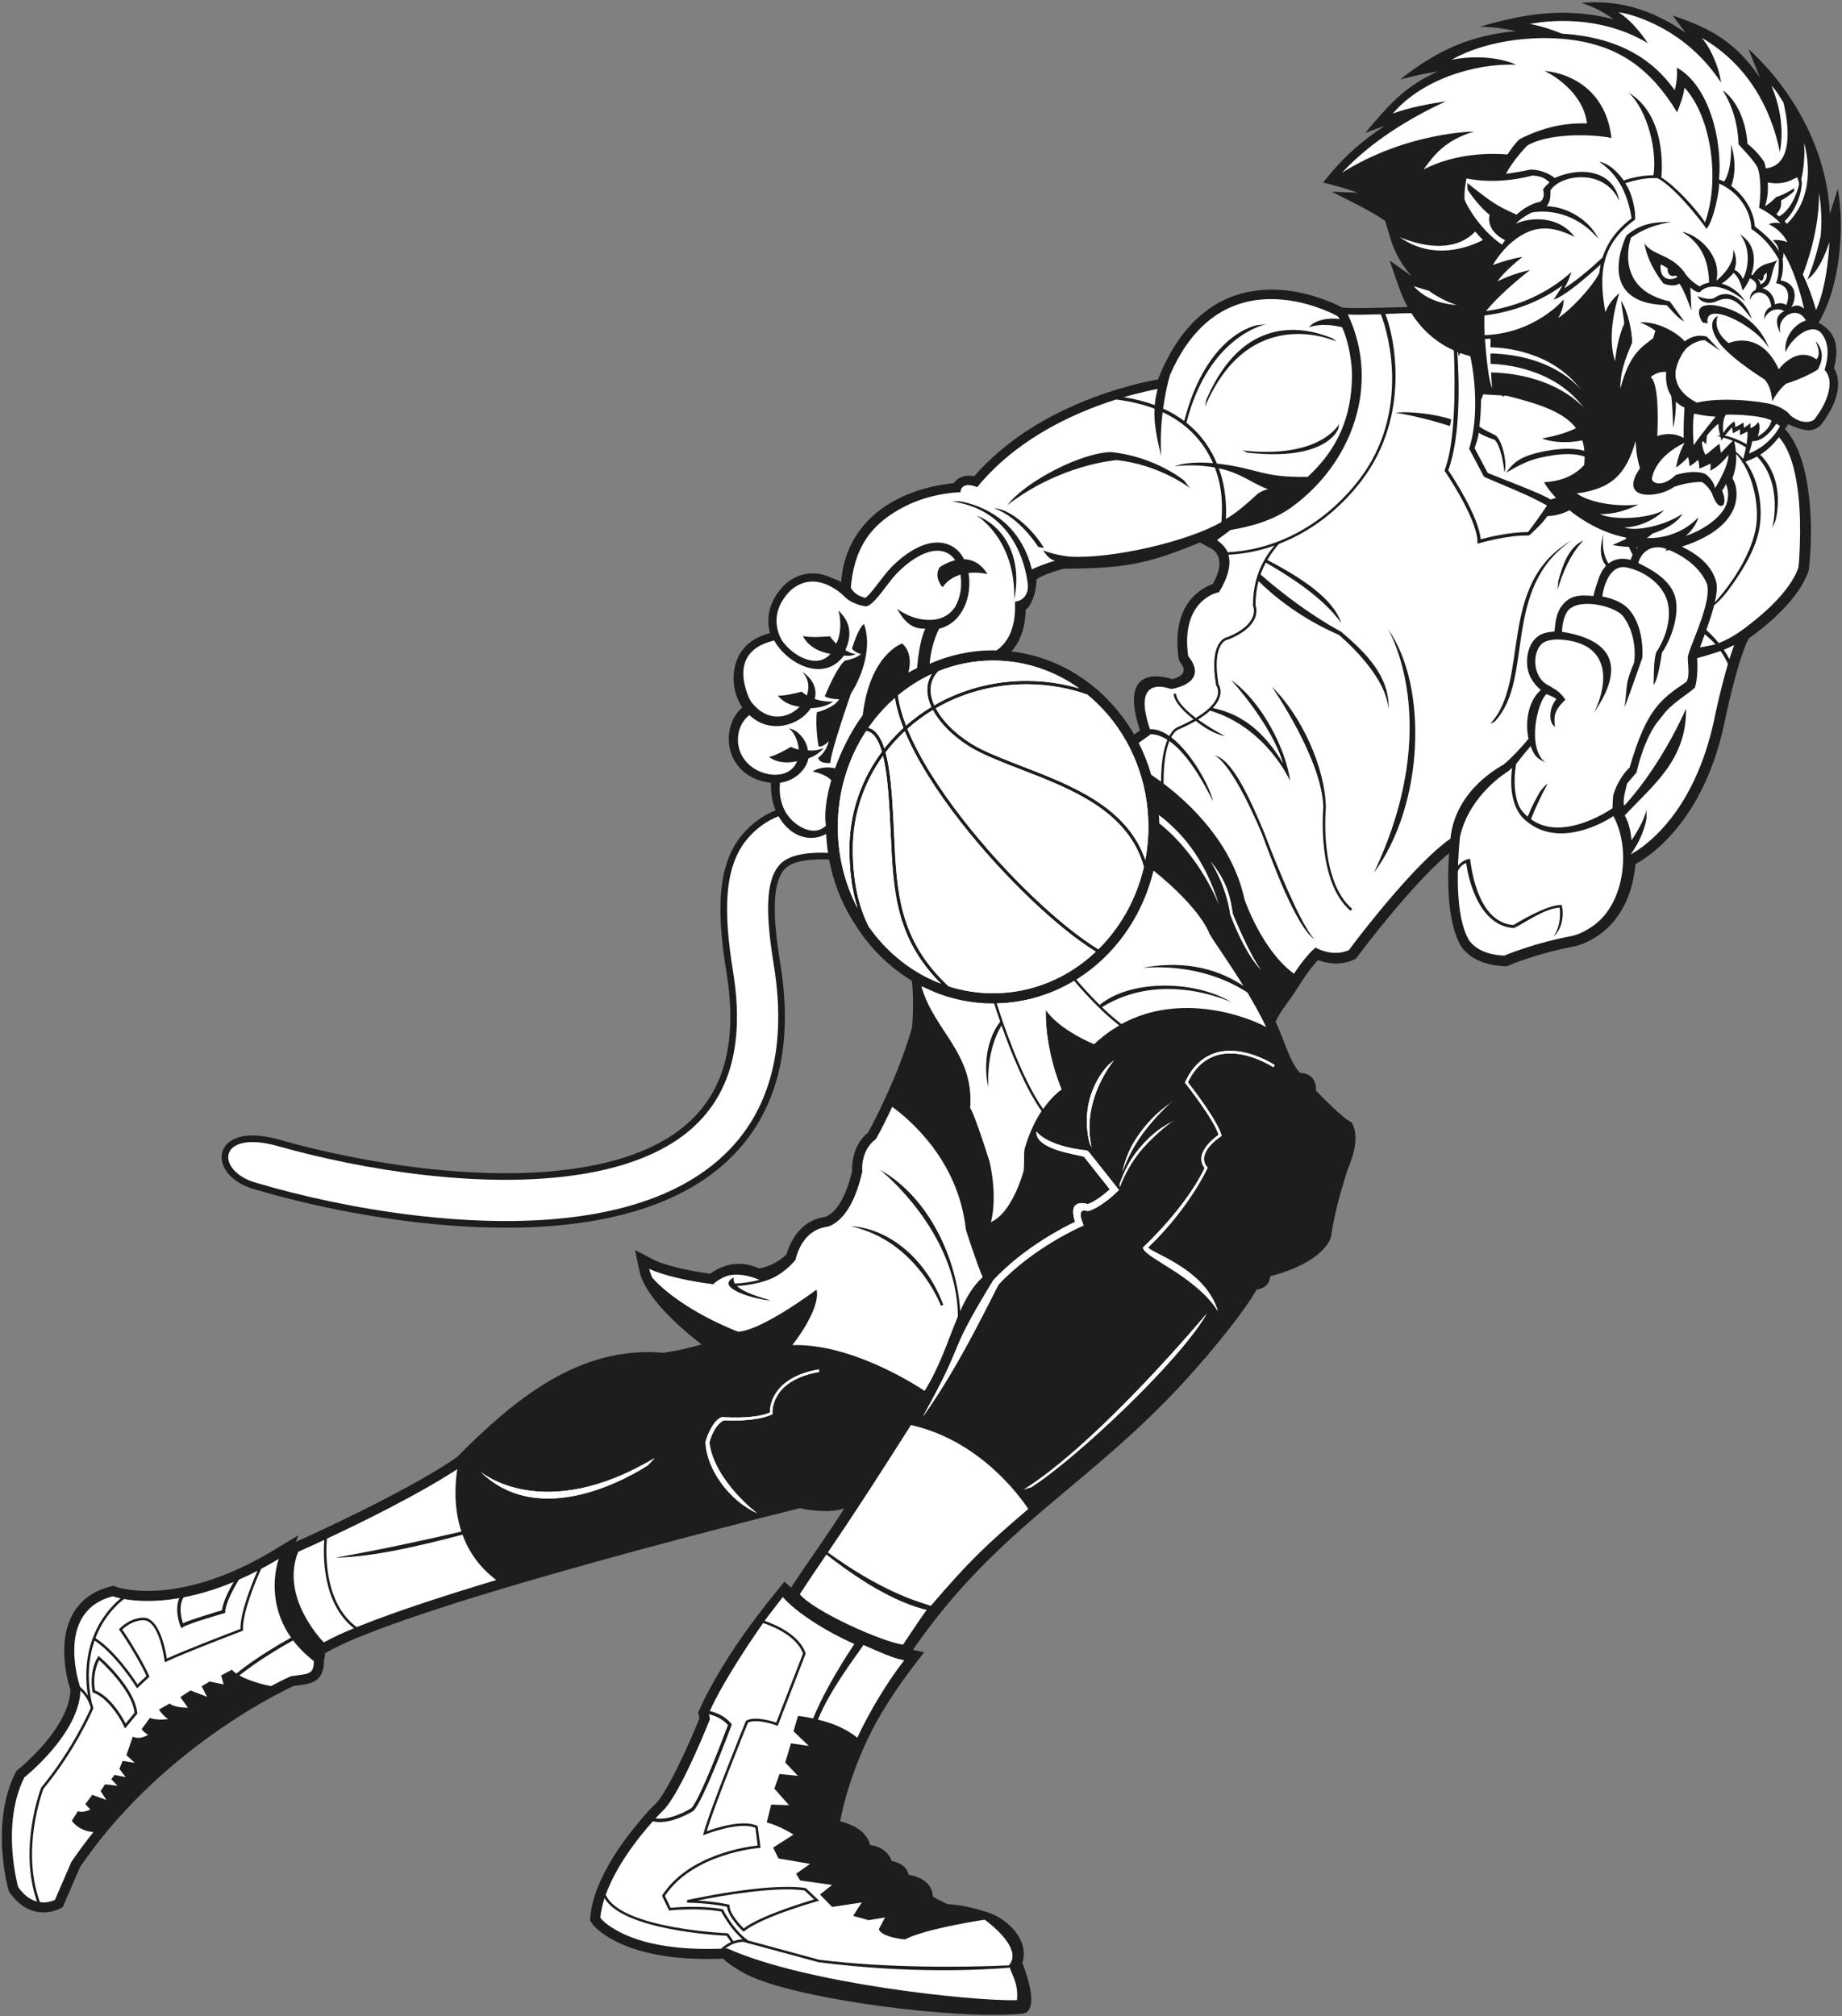 <?xml version="1.0" encoding="UTF-8" standalone="no"?>
<svg
   xmlns:dc="http://purl.org/dc/elements/1.1/"
   xmlns:cc="http://creativecommons.org/ns#"
   xmlns:rdf="http://www.w3.org/1999/02/22-rdf-syntax-ns#"
   xmlns:svg="http://www.w3.org/2000/svg"
   xmlns="http://www.w3.org/2000/svg"
   viewBox="0 0 677.333 741.333"
   height="741.333"
   width="677.333"
   xml:space="preserve"
   id="svg2"
   version="1.1"><rect x="0" y="0" width="677.333" height="741.333" fill="#808080" stroke="none"/><defs
     id="defs6" /><g
     transform="matrix(1.333,0,0,-1.333,0,741.333)"
     id="g10"><g
       transform="scale(0.1)"
       id="g12"><path
         id="path14"
         style="fill:#1d1d1b;fill-opacity:1;fill-rule:evenodd;stroke:none"
         d="m 1935.22,1852.86 c -34.05,-9.9 -69.3,-17.7 -104.17,-23.09 -234.4,21.11 -414.53,-130.68 -571.25,-288.33 -12.59,-8.71 -25.25,-17.08 -37.99,-24.99 -37.46,-23.23 -75.86,-44.88 -114.66,-65.78 -66.29,-35.71 -133.783,-69.17 -201.869,-101.31 -29.5,-13.92 -59.035,-27.8 -88.906,-40.92 l 6.766,17.94 -68.407,-41.24 c -95.101,-57.34 -206.117,-103.83 -318.117,-111.19 -28.402,-1.87 -57.738,-1.27 -85.883,3.28 -9.296,1.5 -20.957,3.65 -29.875,6.92 l -8.14,3.1 -8.52,-2.19 c -84.027,-21.61 -124.379,-84.8 -126.918,-168.47 -1.093,-35.891 5.297,-81.149 17,-116.324 -0.539,-31.875 -14.16,-63.899 -30.097,-90.868 -19.582,-33.128 -45.551,-63.96 -72.688,-91.179 -12.891,-12.93 -27.18,-26.481 -41.52,-37.86 l -4.824,-3.812 -2.758,-5.516 C 9.602,605.449 1.559,528.664 6.398,456.281 8.688,422.059 14.07,381.754 23.52,348.516 l 1.266,-4.453 2.648,-3.801 c 21.309,-30.602 51.469,-52.93 89.769,-54.074 15.192,-0.458 34.152,3.011 47.699,10.425 l 8.344,4.567 47.879,110.687 c 101.441,148.516 235.426,275.809 382.891,378.082 48.07,33.336 98.117,64.461 149.586,92.289 18.257,9.875 37.503,20.075 56.562,28.633 22.426,3.008 50.551,4.109 67.094,20.176 13.324,12.937 16.219,30.578 16.219,48.336 l 3.515,18.84 c -0.754,0.59 -1.523,1.199 -2.285,1.817 l 12.695,7.03 c 32.414,17.94 67.125,32.5 101.528,46.17 48.24,19.18 97.22,36.47 146.41,53.07 121.34,40.94 244.1,77.55 367.19,112.82 157.58,45.18 315.89,87.78 474.57,128.91 69.74,18.07 139.52,35.98 209.47,53.2 23.08,-6.06 86.54,-14.13 122.44,-0.33 -44.79,-72.06 -97.18,-142.66 -146.88,-218.89 -5.9,5.39 -11.93,10.97 -18.14,16.77 -64.26,-78.57 -121.26,-152.33 -172.76,-237.677 -22.37,-37.07 -43.64,-75.133 -61.38,-114.664 l -3.91,-8.703 3.68,-15.902 c -16.04,-40.035 -33.88,-80.071 -52.49,-118.852 -12.06,-25.14 -24.76,-50.34 -38.81,-74.429 -7.62,-13.063 -19.77,-33.528 -30.86,-43.805 -18.22,-16.871 -34.07,-36.164 -49.89,-55.25 -33.43,-40.332 -64.32,-83.899 -88.49,-130.453 -19.99,-38.512 -36.56,-80.965 -40.64,-124.457 l -0.98,-10.442 6.05,-8.566 c 16.78,-23.793 55.31,-45.563 81.93,-57.164 83.9,-36.555 187.49,-43.442 279.13,-39.836 18.7,-17.555 45.35,-33.492 66.36,-44.164 133.29,-67.739 587.39,-126.742 764.64,-106.895 39.89,14.18 7.51,105.508 -5.27,139.203 20.86,66.356 -46.07,124.977 -98.17,140.559 -44.97,13.461 -67.97,18.781 -108.51,21.93 -12.17,5.414 -27.95,12.949 -40.46,20.836 -0.16,8.246 -2.18,16.457 -6.02,23.668 -11.6,21.808 -35.94,31.898 -60.73,36.582 -0.48,2.48 -1.21,4.945 -2.2,7.371 -7.39,18.074 -25.82,26.422 -44.5,30.57 -1.75,4.762 -3.97,9.277 -6.59,13.285 -12.39,18.961 -31.83,27.766 -52.72,30.594 -1.49,5.57 -3.61,10.914 -6.25,15.73 -15.25,27.891 -45.84,42.215 -76.58,49.711 0.67,3.465 1.38,6.922 2.07,10.368 6.87,33.578 16.04,66.71 26.84,99.23 47.75,143.879 111.75,240.223 202.73,356.672 -10.76,2.31 -21.06,4.54 -30.97,6.73 244.37,352.99 498.21,455.14 778.39,773.01 46.44,52.69 91.5,106.9 132.58,163.9 7.92,10.98 15.69,22.06 23.09,33.4 4.88,7.47 9.7,15.15 13.91,23.02 16.83,2.62 32.02,10.85 36.68,29.84 0.6,2.43 0.94,4.87 1.05,7.3 45.2,11.73 92.32,29.52 127.74,57.34 14.71,11.57 33.23,30.3 39.07,48.19 l 0.77,2.35 0.34,2.44 c 1.71,12.26 3.82,24.46 6.2,36.61 7.14,36.37 16.6,72.28 27.29,107.76 4.76,15.77 9.08,31.92 15.19,47.23 10.07,25.2 18.87,51.84 18.6,79.3 -0.1,10.99 -1.67,24.49 -6.24,34.49 l -3.56,7.78 -7.27,4.52 c -15.84,9.84 -31.5,24.56 -45.08,37.34 -16.01,15.07 -31.6,30.63 -46.7,46.62 0.87,20.02 -6.17,39.45 -28.34,46.51 -4.62,1.46 -9.63,2.11 -14.65,2.03 -29.03,25.72 -49.65,106.15 -68.78,141.5 21.12,41.38 33.66,50.3 58.43,89.55 15.87,25.14 36.6,57.33 58.74,80.56 5.48,-2.03 11.04,-3.73 16.36,-5.08 27.2,-6.92 55.63,-5.95 81.44,5.66 l 6.67,3 4.38,5.85 c 43.05,57.39 88.76,114.02 136.16,167.84 28.37,32.22 58,64.23 89.43,93.5 7.94,7.39 17.3,15.91 27.26,24.15 -2.56,-38.45 -3.33,-77.14 -1.07,-115.6 2.61,-44.3 10.53,-97.02 31.41,-136.51 6.13,-11.6 18.03,-23.4 28.65,-31.11 27.14,-19.68 60.89,-27.37 93.92,-28.54 l 6.39,-0.23 5.86,2.53 c 16.27,7.01 33.07,12.86 49.88,18.45 42.27,14.09 85.54,25.52 129.35,33.65 28.43,5.28 61.58,24.27 83.54,42.91 55.11,46.75 79.88,114.17 86.21,184.16 5.82,3.21 11.51,6.72 16.96,10.22 26.87,17.23 51.42,38.46 73.36,61.6 81.21,85.66 129.95,199.78 154.18,314.16 9.54,45.02 19.84,89.96 32.11,134.33 6.02,21.76 12.45,43.44 20.07,64.7 4.33,12.09 9.5,26.22 16.11,37.77 12.19,8.43 23.93,17.55 35.45,26.85 28.3,22.84 55.37,47.9 78.86,75.71 21.91,25.92 39.37,52.35 50.78,84.51 13.45,108.5 10.36,309.51 -65.55,390.4 2.93,4.23 5.93,8.66 9.01,13.32 14.87,-7.13 44.72,-19.15 61.13,-16.63 11.52,1.76 23.95,7.47 31.09,16.93 24.91,33.02 49.42,78.35 44.94,120.98 -1.23,11.7 -4.71,23.19 -10.89,33.25 12.78,49.3 11.04,97.06 -42.51,125.44 59.48,99.88 72.43,258.48 53.14,369.51 l -22.16,-69.81 c -0.1,2.49 -0.21,4.98 -0.35,7.47 -9.05,169.43 -100.23,335.11 -224.22,447.96 l 31.66,-78.94 c -66.45,96.73 -132.25,134.67 -240.2,171.07 l 34.95,-47.46 c -92.11,64.74 -185.18,91.3 -287.09,82.37 35.07,-11.7 58.77,-23.53 88.69,-45.14 -129.34,33.24 -242.76,16.71 -368.76,-20.68 38.6,-0.78 64.37,-4.78 99.76,-11.98 -129.2,-12.08 -219.28,-54.39 -319.32,-133.28 41.23,10.42 65.85,16.02 102.79,21.62 -92.91,-42.43 -134.74,-92.75 -199.51,-169.14 l 54.25,19.96 c -71.31,-48.34 -117.82,-89.82 -170.33,-156.83 32.42,-8.48 63.78,-16.42 95.33,-28.2 -23.81,0.96 -47.63,1.88 -71.44,2.82 47.71,-25.04 103.91,-50.29 147.12,-80.6 l 15.2,-50.36 c 11.36,-37.64 31.5,-71.67 56.96,-101.29 l -59.73,42.37 24.49,-70.55 c 7.11,-20.49 15.52,-39.67 25.25,-57.44 -87.12,-3.15 -167.83,-4.57 -181.29,-1.46 -17.51,9.62 -36.79,17.36 -55.52,24.02 -44.8,15.91 -92.69,25.43 -140.34,25.16 -159.86,-0.93 -257.29,-108.95 -311.38,-247.43 -13.49,-2.38 -26.9,-5.32 -40.23,-8.37 -46.8,-10.72 -92.92,-24.68 -137.85,-41.56 -123.61,-46.44 -241.75,-116.93 -329.05,-217.22 -22.99,4.44 -45.04,-1.78 -56.51,-19.33 -10.62,-0.89 -21.25,-2.4 -31.57,-4.11 -146.82,-24.28 -267.39,-112.8 -279.02,-268.44 -6.22,3.91 -19.2,8.33 -25.25,11.16 -40.93,19.1 -83.52,17.17 -120.28,-10.13 -15.2,-11.28 -30.03,-29.83 -39.12,-46.4 -16.92,-30.85 -20.31,-63.61 -11.59,-95.51 -17.49,-4.52 -34.97,-11.85 -48.41,-20.81 -61.65,-41.07 -65.38,-128.82 -28.32,-184.17 -65.8,-59.23 -46.77,-193.6 79.49,-208.18 -1.39,-25.8 2.74,-51.93 12.7,-75.76 -19.68,-7.86 -38.43,-18.41 -56.02,-32.25 -11.11,-8.73 -21.37,-18.47 -30.85,-28.94 -5.79,-6.39 -11.17,-13.12 -16.15,-20.16 -32.85,-46.49 -45.15,-102.9 -48.32,-158.89 -3.87,-68.5 5.06,-140.64 16.02,-208.21 13.61,-84.04 16.7,-174.99 -7.75,-257.42 -23.43,-79.07 -70.57,-141.74 -138.45,-187.74 -74.82,-50.71 -167.26,-77.63 -255.7,-91.96 -111.7,-18.1 -228.64,-18.59 -341.3,-10.43 -86.92,6.3 -173.67,18.02 -259.36,33.85 -76.94,14.22 -153.561,31.82 -228.862,53.09 -32.723,9.24 -72.894,16.46 -106.683,9.19 -23.497,-5.05 -46.168,-18.53 -52.926,-43.03 -6.192,-22.46 3.457,-44.89 18.344,-61.57 18.351,-20.57 44.886,-33.78 71.156,-40.98 86.129,-25.52 174.195,-46.26 262.476,-62.82 100.535,-18.85 202.555,-32.41 304.645,-38.89 117.97,-7.49 239.5,-5.87 356.37,13.07 110.76,17.95 222.7,52.58 316.29,115.99 97.03,65.76 164.7,156.07 198.18,269.05 31.1,104.89 29.45,217.29 12.09,324.45 -4.93,30.41 -9.32,61 -12.28,91.67 -2.42,25.16 -3.96,50.78 -3.15,76.06 0.99,30.54 5.73,71.1 27.18,94.81 22.52,24.89 77.23,27.2 107.97,26.69 4.91,-0.08 9.83,-0.24 14.76,-0.47 3.98,-21.25 9.32,-42.24 16,-62.8 13.01,-40.03 31.18,-78.56 54.28,-113.74 17.16,-27.93 36.93,-53.85 58.95,-77.39 29.18,-31.2 62.3,-58.19 98.49,-80.06 5.43,-23.83 4.32,-118.67 -0.44,-134.77 -20.28,-68.64 -47.38,-135.52 -77.73,-200.28 -13.17,-28.11 -26.78,-56.13 -41.81,-83.31 -21.68,-17.88 -35.44,-42.18 -41.24,-69.86 -2.34,-11.15 -3.69,-24.33 -2.93,-36.14 -8.8,-38.05 -24.94,-86.66 -53.13,-113.67 -4.06,-3.88 -15.73,-12.69 -21.36,-13.74 -39.92,-4.77 -70.29,-28.98 -89.99,-63.18 -6.82,-11.83 -13.11,-26.49 -16.78,-40.47 -16.8,-14.92 -36.48,-27.6 -57.95,-34.13 -4.23,-1.29 -12.04,-3.28 -17.89,-3.88 -33.14,14.77 -68.75,16.72 -103.06,2.91 -10.41,-4.2 -21.93,-10.53 -31.71,-17.91 -39.83,5.53 -79.91,12.99 -118.35,24.6 -11.42,3.45 -24.98,7.42 -35.52,12.94 l -53.31,27.88 12.4,-58.86 c 14.02,-66.58 102.24,-148.28 171.05,-201.68 z m 1193.43,1682.28 c -18.72,32.48 -40.92,62.45 -66.04,89.3 -71.43,76.36 -166.43,127.55 -272.36,140.04 19.25,21.96 38.32,58.1 39.13,115.43 13.54,7.17 29.88,44.97 29.84,83.26 15.74,10.73 41.57,20.34 73.54,29.24 164.2,1.72 225.07,9.65 377.28,72.67 l 24.19,-13.44 c 0.16,-0.05 58.25,-17.6 11.19,-101.42 -25.05,-8.46 -117.73,-50.79 -93.63,-208.58 l 3.91,-7.75 c 0.09,-0.09 32.14,-32.11 -21.99,-45.91 -24.8,8.28 -149.94,42.15 -89.05,-141.29 l -16.01,-11.55" /><path
         id="path16"
         style="fill:#ffffff;fill-opacity:1;fill-rule:nonzero;stroke:none"
         d="m 2284.14,3208.83 c -65.82,2.62 -111.16,-8.05 -133.18,-32.38 -41.89,-46.31 -37.74,-145.1 -16.25,-277.73 20.11,-124.09 14.44,-228.65 -11.56,-316.34 -33.8,-114.01 -101.24,-198.33 -190.91,-259.1 -86.46,-58.59 -192.94,-94.28 -308.96,-113.08 -302.97,-49.1 -676.194,17.22 -915.546,88.18 -113.722,31.05 -111.129,149.58 60.125,101.21 227.946,-64.39 565.001,-121.13 837.411,-76.97 100.46,16.27 191.36,46.29 263.04,94.87 68.47,46.4 119.95,110.73 145.73,197.69 21.22,71.59 25.49,159.19 8.25,265.53 -26.75,165.16 -27.33,293.27 43.97,372.07 22.57,24.95 48.75,44.2 81.36,56.99 16.39,-29.02 43.2,-53.49 77.06,-58.68 19.78,-3.04 38.12,1.15 54.37,9.91 0.8,-17.46 2.5,-34.88 5.09,-52.17" /><path
         id="path18"
         style="fill:#ffffff;fill-opacity:1;fill-rule:evenodd;stroke:none"
         d="m 3078.64,4459.32 c -18.09,-5.72 -36.02,-11.91 -53.72,-18.57 -124.75,-46.86 -244.35,-119.1 -329.48,-223.2 -17.31,7.8 -43.98,11.29 -46.17,-14.22 -14.97,-0.01 -32.07,-2.21 -46.7,-4.63 -36.04,-5.96 -71.87,-16.91 -104.57,-33.26 -99.39,-49.71 -142.21,-119.58 -150.95,-225.46 9.21,-15.25 19.08,-21.58 39.73,-27.99 10.45,6.75 30.4,33.4 36.91,41.89 5.74,7.48 11.43,15 17.27,22.39 38.2,48.39 120.56,113.86 184.86,78.54 14.94,-8.21 25.95,-20.97 33.65,-35.96 22.08,-0.65 45.75,-10.57 64.54,-41.01 0,0 -23.83,6.22 -52.3,3.04 2.93,-17.07 3.01,-34.57 0.91,-50.18 -4.03,-29.75 -16.29,-59.45 -38.61,-80.14 -12.56,-11.64 -27.35,-19.52 -43.63,-23.51 -14.49,-30.29 -23.3,-63.2 -25.86,-96.71 53.9,23.92 113.02,37.12 175.02,37.12 3.12,0 6.23,-0.04 9.33,-0.1 17.86,11.68 52.74,44.62 51.14,123.03 l -0.22,10.87 10.5,2.93 c 0.07,0.02 28.57,7.54 24.96,47.37 -15.58,111.33 -79.55,209.34 -209.55,226.38 l 19.38,0.79 c 0.56,-0.07 159.48,-16.49 201.33,-187.91 19.25,8.63 37.84,16.54 64.18,23.96 -12.94,3.57 -18.47,7.89 -33.61,28.53 0.07,-0.03 29.43,-12.28 72.17,-17.07 113.08,-7.76 325.22,40.26 420.24,95.17 1.81,29.01 6.05,87.93 -18.25,150.37 -34.46,6.27 -70.49,7.79 -111.14,3.51 24.73,9.12 63.35,12.46 106.12,8.6 -23.35,53.09 -65.14,106.05 -138.94,140.59 -4.33,-35.6 -6.62,-76.67 -4.05,-120.7 -13.02,53.29 -20.19,92.07 -18.4,130.23 -30.34,11.66 -65.45,20.43 -106.09,25.31 z m 187.76,-223.33 c -0.27,0.22 -80.9,66.49 -201.94,78.36 -81.03,-1.43 -234.69,-80.34 -285.35,-146.03 144.08,110.32 290.63,122.57 300.38,123.91 117.93,-11.75 202.52,-76.69 202.78,-76.9 z m -572.26,-96.88 c 0.33,-0.2 108.24,-64.48 103.68,-232.12 24.76,124.52 -34.11,206.14 -103.68,232.12 z m 185.65,-89.58 c -23.28,41.58 -86.93,107.85 -137.54,109.81 71.47,-25.36 121.4,-105.98 121.55,-106.24 l 15.99,-3.57" /><path
         id="path20"
         style="fill:#ffffff;fill-opacity:1;fill-rule:evenodd;stroke:none"
         d="m 2279.66,1273.45 c -27.61,-40.43 -54.16,-79.73 -73.37,-109.71 38.35,-46.49 225.48,-130.94 284.64,-139 0.89,0.53 56.35,85.64 65.84,95.88 -47.33,10.86 -138.82,44.03 -277.11,152.83 z m -1385.23,40.21 c -23.692,-11.08 -47.5,-22.02 -71.403,-32.54 l -0.254,-0.11 -0.101,-0.25 c -23.524,-57.74 -12.059,-118.59 15.848,-172.37 13.253,-25.53 34.066,-56.39 54.66,-76.98 l 0.359,-0.36 0.449,0.24 c 26.075,14.55 54.379,27.16 82.418,38.69 -86.269,67.09 -85.265,197.84 -81.976,243.68" /><path
         id="path22"
         style="fill:#ffffff;fill-opacity:1;fill-rule:evenodd;stroke:none"
         d="m 4267.46,4166.99 c -41.56,22.72 -51.06,27.27 -171.25,77.87 l -3.46,3.19 -38.71,73 -1.36,2.58 0.87,2.78 c 21.59,68.9 19.95,170.79 2.37,252.26 -9.62,2.57 -18.92,5.52 -27.88,8.86 -1.19,-2.84 -2.48,-5.9 -3.91,-9.24 l -2.01,11.51 -2.05,0.82 c 5.36,-78.86 9.82,-231.13 -24.94,-326.42 10.79,-16.05 83.89,-126.83 89.44,-190.44 18.57,5.03 79.53,20.35 130,19.75 4.19,3.58 43.38,58.22 52.89,73.48" /><path
         id="path24"
         style="fill:#ffffff;fill-opacity:1;fill-rule:evenodd;stroke:none"
         d="m 3690.41,4688.77 c -16.45,9.43 -36.95,17.7 -54.69,24.01 -41.74,14.82 -86.54,23.82 -130.92,23.56 -139.83,-0.81 -226.35,-91.41 -277.59,-209.96 -5.8,-20.81 -13.43,-52.69 -18.76,-91.96 22.03,-10.02 41.34,-21.63 58.26,-34.38 63.03,243.36 201.08,264.39 201.48,264.45 l 24.93,2.75 c -0.39,-0.06 -158.55,-30.1 -220.35,-271.88 41.39,-32.97 67.69,-72.9 84.23,-112.59 116.17,-13.59 123.71,-39.31 250.34,-36.77 83.33,76.79 121.01,165.57 122.25,278.64 0.37,33.56 -8.41,93.29 -27.47,134.14 -11.97,2.68 -52.24,12.83 -90.87,0.1 15.18,20.67 57.81,27.16 84.45,22 -1.71,2.89 -3.47,5.54 -5.29,7.89 z m 828.79,-680.29 c 9.83,33.87 39.96,52.66 78.28,38.61 l -3.53,-5.29 c 3.53,0.72 7.17,1.51 10.87,2.36 39.73,-16.72 85.07,-47.17 104.13,-93.97 12.69,-48.32 -40.33,-155.26 -51.74,-195.15 -4.85,-12.17 6.7,-52.79 -4.59,-74.01 -72.59,-49.1 -110.75,-76.67 -157.13,-236.59 -20.08,-18.94 -36.99,-47.86 -45.41,-77.21 -1.08,-12.62 -1.65,-24.75 -1.98,-35.55 -63.04,-41.02 -159.34,-78.51 -224.73,-29.94 12.7,33.06 28.22,65.28 45.2,96.67 -3.66,-0.11 -12.77,-11.09 -19.25,-19.09 -12.84,-21.59 -25.48,-45.75 -34.98,-70.61 -22.02,18.1 -28.31,33.59 -33.27,61.59 -4.13,23.33 -4.14,51.44 1.36,83.82 18.09,23.26 30.32,38.2 39.98,49.16 10.39,-27.77 16.96,-33 40.53,-45.4 -52.15,41.57 -21.49,168.5 3.26,189.08 5.58,-3.13 21.76,-8.32 27.22,-14.2 -19.94,-21.87 -22.9,-64.36 -3.9,-76.26 -4.42,30.68 0.03,45.76 23.05,69.29 l 5.62,5.73 -4.81,6.43 c -9.94,13.3 -20.03,20.4 -29.81,25.5 -6.76,4.84 -13.55,7.79 -19.23,11.63 -41.92,28.35 -36.53,105.2 1.5,117.74 7.19,2.38 17.23,4.29 31.26,4.86 l -0.04,-0.11 c 147.37,-5.66 140.99,-117.74 100.85,-200.73 57.36,83.8 93.41,192.54 -88.98,221.84 0.24,25.25 8.77,49.79 16.55,58.64 32.31,36.79 131.41,11.31 151.9,-15.78 27.8,-36.73 35.85,-87.01 30.39,-128.03 -25.36,-60.92 -17.61,-56.58 -26.09,-121.73 2.96,3.35 48.86,135.34 48.88,135.4 2.33,41.04 -5.21,96.34 -36.53,132.61 -17.85,20.68 -48.84,31.77 -73.81,36.13 3.61,31.83 22.37,89.36 66.82,80.28 46.32,-9.46 95.27,-42.65 110.89,-88.29 15.93,-46.51 -2.16,-105.77 -29.55,-146.48 -8.19,-30.73 -5.48,-72.92 -7.05,-88.93 11.87,9.79 21.91,79.3 23.19,88.48 29.81,43.4 50.78,114.76 34.57,159.95 -15.09,42.02 -60.43,68.3 -99.89,87.55 z m -1325.77,480 c -11.53,-2.14 -23.1,-4.69 -34.22,-7.24 -19.83,-4.54 -39.58,-9.7 -59.17,-15.42 31.87,-5.02 60.19,-12.49 85.37,-21.89 1.28,14.52 3.89,29.11 8.02,44.55 z M 1261.38,1508.73 c -8.31,-5.39 -16.66,-10.66 -24.98,-15.82 -37.9,-23.5 -76.86,-45.48 -116.12,-66.62 -66.67,-35.91 -134.698,-69.65 -203.175,-101.97 l -15.378,-7.24 c -3.438,-41.14 -7.411,-177.78 82.234,-244.02 4.934,2.01 9.848,3.97 14.734,5.92 48.645,19.33 98.195,36.84 147.785,53.57 73.64,24.85 147.96,48.15 222.52,70.52 -48.24,36.23 -76.87,80.43 -93.2,125.06 -116.89,-30.44 -244.71,-61.43 -350.952,-63.51 128.812,22.61 258.532,51.23 347.962,72.09 -21.61,65.35 -17.83,130.58 -11.43,172.02 z m 1022.25,-229.48 c 143.17,-103.83 240.05,-133.92 284.22,-147.33 107.02,124.66 149.41,165.11 268.75,267.13 -26.22,39.45 -136.59,189.45 -323.63,231.5 -80.9,-126.81 -143.3,-225.41 -229.34,-351.3 z m 1993.59,2904.39 c 4.99,1.07 9.95,2.65 14.83,4.63 -13.22,14.11 -24.4,28.61 -32.88,42.96 54.02,2.84 87.93,22.32 110.8,47.39 0.88,8.12 1.3,15.84 1.31,23.21 -49.79,18.83 -136.79,-6.6 -137.05,-6.68 -36.74,-10.74 -79.05,-37.69 -79.14,-37.76 18.21,27.75 38.32,41.41 75,52.15 l 0.04,0.02 c 0.26,0.08 85.11,24.9 140.46,8.25 -0.95,10.34 -2.83,19.9 -5.64,28.76 -70.29,-13.4 -111.2,5.47 -111.2,5.47 46.75,8.13 76.41,19.57 93.79,28.34 -33.07,43.89 -99.31,66.31 -190.05,89.12 l -8.06,0.61 -4.15,-4.02 -1.15,4.4 c -17,1.18 -34.64,2.15 -52.87,3.08 -2,-5.89 -3.57,-11.01 -4.5,-14.93 l -1.19,4.47 c 0.01,-25.8 -1.32,-52.38 -4.74,-78.02 15.13,-11.56 31.92,-16.98 47.06,-26.34 17.45,-17.45 30.37,-75.18 22.16,-100.41 -0.02,0.21 -6,68.21 -26.76,89.77 -4.24,2.02 -29.46,9.53 -44,19.57 -2.76,-18.22 -6.2,-26.19 -11.48,-42.63 l 36.18,-68.24 c 33.99,-14.42 147.85,-56.38 173.23,-73.17 z m 620.27,-59.41 c 0.12,0.41 31.86,108.95 -41.74,183.02 17.98,11.27 34.02,26.12 51.6,48.39 35.04,-39.47 47.9,-108.86 53.33,-157.94 5.06,-45.7 5.87,-92.52 4.3,-138.45 -0.7,-20.45 -1.48,-43.34 -4,-63.66 -9.45,-26.64 -26.73,-51.64 -44.82,-73.05 -22.25,-26.33 -48.29,-50.4 -75.1,-72.03 -32.08,-25.89 -62.69,-48.77 -99.64,-63.04 -9.3,11.43 -20.63,23.62 -34.43,36.21 7.89,22.09 15.9,45.89 21.5,67.99 21.71,17.71 38.48,39.96 54.82,63.64 28.86,41.85 59.18,92.69 69.35,144.98 10.66,54.82 1.96,134.7 -37.76,187.6 11.71,4.29 22.23,8.84 32.04,14.2 74.4,-77.57 41.7,-197.57 41.6,-197.98 z m -79.44,211.85 c -10.44,6.06 -22.09,11.6 -35.08,16.47 -8.95,3.36 -16.86,5.86 -24.99,6.91 8.99,11.42 19.96,23.46 19.96,23.46 l 2.51,-16.74 c 7.86,4.02 19.58,11.22 19.58,11.22 l -0.33,-16.4 20.92,10.04 c 0.31,-11.59 -0.69,-23.25 -2.57,-34.96 z m -72.59,23.77 c -2.96,-0.2 -6.01,-0.6 -9.21,-1.24 3.45,-0.72 6.81,-1.48 10.12,-2.3 0.84,-3.35 1.6,-6.71 2.15,-10.22 1.36,2.36 3.29,5.2 5.53,8.22 9.2,-2.52 17.83,-5.38 25.91,-8.56 -8.3,-8.65 -31.83,-32.6 -32.69,-33.43 -0.17,1.48 -0.39,3.02 -0.66,4.65 l -3.45,20.39 c -13.26,-9.23 -27.61,-23.57 -38.5,-30.66 -6.19,11.41 -7.81,18.73 -9.87,33.59 0.86,1.45 1.79,2.94 2.78,4.47 l 8.85,-8.94 2.2,24.31 c 8.96,11.33 20.01,23.08 31.66,32.5 0,-13.5 2.71,-23.33 5.18,-32.78 z m 38.49,-15.74 c 12.03,-5 22.85,-10.67 32.51,-16.92 -2.07,-10.52 -4.76,-21.06 -7.75,-31.57 -6,7.01 -12.62,13.45 -19.89,19.16 -0.87,9.76 -2.54,19.53 -4.87,29.33 z m -270.16,-292.47 c 0.42,-1.12 0.85,-2.23 1.29,-3.35 0.96,1.11 1.94,2.19 2.96,3.25 z m 125.66,1.93 c 45.76,-22.42 84.42,-53.08 95.52,-100.14 2.55,-13.95 0.25,-32.95 -4.58,-53.91 14.07,15.57 30.8,36.07 47.15,59.77 28.41,41.19 55.62,92 65.59,143.19 10.55,54.28 -3.01,130.58 -35.64,182.79 l -2.02,-0.69 0.78,2.62 c -5.21,8.13 -10.9,15.66 -17.04,22.39 1.36,-22.44 -1.56,-44.82 -10.26,-67.32 12.15,-19.42 13.74,-44.34 8.93,-66.39 -13.93,-63.78 -84.63,-102.18 -148.43,-122.31 z m 131.23,-310.36 c 3.18,10.24 6.53,20.42 10.14,30.47 0.98,2.75 2.01,5.59 3.09,8.48 -9.48,-4.85 -19.06,-9.24 -28.68,-13.11 6.52,-9.51 11.56,-18.22 15.45,-25.84 z m -1076.56,648.54 c -0.12,-0.24 -51.47,-97.24 -267.17,-72.89 l 14.18,-6.1 c 220.55,-24.9 250.52,65.82 250.66,66.08 z m -19.42,237.3 c -2.29,-3.64 -224.09,118.03 -347.24,-171.14 l -3.21,-18.14 c 123.47,290.44 362.3,179.67 362.99,179.36 z m -312.57,-359.44 c 21.19,-58 20.92,-109.37 19.55,-140.1 33.25,20.14 60.61,44.9 88.51,70.54 11.65,6.99 14.51,8.45 27.73,11.95 -45.15,16.01 -72.59,44.15 -135.79,57.61" /><path
         id="path26"
         style="fill:#ffffff;fill-opacity:1;fill-rule:evenodd;stroke:none"
         d="m 3809,4694.28 c -38.79,0 -59.44,-2.71 -90.98,-0.17 91.21,-192.92 12.39,-410.65 -155.32,-531.94 -47.59,-34.42 -107.4,-52.82 -168.08,-62.58 l -37.55,-27.99 c 9.07,-6.56 23.66,-18.9 29.45,-33.53 67.44,3.3 131.36,21.87 189.28,52.27 67.77,35.58 127.38,87.36 174.88,149.8 137.36,180.63 82.17,396.12 58.32,454.14" /><path
         id="path28"
         style="fill:#ffffff;fill-opacity:1;fill-rule:evenodd;stroke:none"
         d="m 4498.22,3204.38 c 4.93,2.77 9.74,5.75 14,8.48 24.92,15.98 47.88,35.9 68.21,57.34 77.68,81.93 123.09,191.94 147.18,300.84 9.19,45.39 20.19,91.39 32.52,135.98 2.11,7.64 4.28,15.29 6.53,22.93 -4.21,9.51 -10.64,21.69 -20.39,35.66 -10.75,-3.95 -48.3,-15.43 -64.69,-19.62 2.93,-37.9 -1.78,-70.53 -6.29,-81.62 -21.95,-19.69 -51.4,-35.22 -80.42,-65.95 -9.49,-12.12 -18.51,-23.72 -26.99,-34.06 -20.41,-30.77 -39.27,-72.87 -53.51,-133.81 l -25.65,-30.02 c -8.1,-29.28 -12.47,-53.81 -7.87,-61.22 48.44,51.95 117.8,149.68 170.26,267.37 1.69,-141.48 -90.43,-210.19 -169.27,-294.7 13.26,-22 16.55,-49.18 19.03,-68.12 38.17,56.44 40.99,84.6 41.02,84.79 l 0.34,-23.14 c -0.04,-0.2 -4.82,-46.2 -44.01,-101.13 z m -326.88,239.12 c -3.48,-3.21 -7,-6.33 -10.55,-9.32 l -0.91,-0.66 c -0.37,-0.22 -105.51,-62.64 -132.32,-179.48 -1.61,-13.8 -2.6,-28.21 -3.54,-41.61 -0.77,-10.89 -1.39,-21.83 -1.84,-32.8 0.16,-1.96 0.32,-3.93 0.52,-5.92 7.77,9.7 18.55,16.68 32.63,18.78 8.43,-69.68 36.12,-176.52 119.67,-182.71 9.91,6.1 91.21,55.33 130.15,55.33 h 2.8 l 0.62,-2.75 c 6.22,-27.34 -0.58,-66.16 -23.37,-84.18 22.07,29.18 18.62,70.23 17.07,79.8 -44.56,-3.48 -94.86,-42.08 -126.19,-56.62 -103.37,6.56 -127.99,152.71 -131.6,179.59 -11.34,-4.33 -18.46,-12.93 -22.94,-22.24 -0.41,-21.07 -0.12,-42.16 1.11,-63.07 2.33,-39.6 8.69,-90.14 28.24,-125.19 3.88,-7.74 13.63,-16.7 20.43,-21.63 22.5,-16.32 51.33,-22.46 78.66,-23.29 l 0.15,-0.01 0.13,0.07 c 16.95,7.19 34.64,13.48 52.1,19.3 43.41,14.46 88.09,26.1 133.05,34.6 23.57,4.3 52.86,21.68 70.68,36.8 76.02,64.5 92.22,205.3 44.6,293.99 -32.42,-21.67 -158.15,-90.69 -246.49,-8.22 -15.47,14.45 -27.11,36.99 -32.36,66.62 -3.78,21.33 -4.26,46.4 -0.5,74.82 z m 518.14,331.94 c 11.4,2.2 35.97,6.43 42.63,8.67 -6.7,8.04 -18.85,18.48 -29.35,27.85 -4.85,-13.35 -9.48,-25.8 -13.28,-36.52" /><path
         id="path30"
         style="fill:#ffffff;fill-opacity:1;fill-rule:evenodd;stroke:none"
         d="m 3209.81,3399.9 c 72.16,-54.52 189.88,-164.34 223.32,-319.59 0,0 46.97,-139.25 136.23,-204.92 17.53,26.18 38.39,54.18 59.47,72.26 8.24,-4.83 19.66,-8.89 28.72,-11.19 21.08,-5.36 43.21,-5.04 63.25,4.08 l 0.16,0.07 0.11,0.14 c 53.05,71.27 190.68,244.96 280.04,307.41 13.35,135.19 138.75,199.33 146.66,204.16 23.95,20.3 48.41,46.64 68.71,71.21 -10.45,47.68 -0.08,104.97 34.1,134.64 -15.23,12.37 -30.6,32.53 -35.46,53.62 -8.66,37.58 2.76,89.17 43.59,102.65 8.03,2.65 20.37,4.29 29.5,5.22 2.71,26.83 3.64,41.25 15.52,64.29 24.49,36.68 52.2,36.85 91.84,33.28 1.57,11.52 11.05,37.9 13.48,45.52 4.41,13.85 11.13,27.34 21.21,37.84 -19.56,25.58 -16.15,54.47 -6.33,89.5 -0.01,-0.14 -10.2,-46.71 13.16,-83.29 0.53,0.41 1.05,0.82 1.59,1.22 18.39,13.61 39.28,14.45 59.3,8.85 1.54,4.9 3.44,9.67 5.72,14.22 -3.83,7.02 -7.24,14.2 -10.23,21.5 l -0.38,0.02 -0.38,0.03 -0.76,0.05 -0.76,0.06 -0.64,0.04 -0.12,0.01 -0.75,0.05 -0.76,0.06 -0.75,0.05 -0.14,0.02 -0.62,0.04 -0.75,0.07 -0.75,0.05 -0.39,0.04 -0.36,0.03 -0.74,0.06 -0.75,0.06 -0.64,0.06 h -0.1 l -0.75,0.07 -0.73,0.07 -0.74,0.06 -0.16,0.02 -0.59,0.05 -0.73,0.07 -0.73,0.07 -0.41,0.04 -0.33,0.03 -2.11,0.22 h -0.08 l -0.72,0.08 -0.72,0.08 -0.73,0.07 -0.17,0.02 -0.55,0.06 -0.72,0.08 -0.71,0.08 -0.42,0.05 -0.3,0.03 -0.71,0.08 -0.71,0.08 -0.65,0.08 -0.06,0.01 -0.71,0.08 -0.7,0.09 -0.7,0.08 -0.19,0.03 -0.51,0.06 -0.7,0.09 -0.7,0.09 -0.42,0.05 -0.27,0.04 -0.69,0.09 -1.34,0.18 -0.04,0.01 -0.68,0.1 -1.36,0.18 -0.2,0.03 -0.48,0.07 -0.67,0.1 -0.68,0.1 -0.42,0.06 -0.25,0.04 -0.67,0.1 -0.66,0.1 -0.65,0.1 h -0.01 l -0.66,0.11 -0.66,0.1 -0.65,0.1 -0.21,0.04 -0.45,0.07 -0.64,0.11 -0.64,0.11 -0.43,0.07 -0.22,0.03 -0.64,0.11 -0.64,0.12 -0.63,0.11 37.55,16.86 c -0.39,1.34 -0.75,2.67 -1.11,4.01 -18.46,3.4 -37.2,9.06 -55.67,16.45 l -0.36,0.15 c -2.47,0.99 -4.94,2.02 -7.4,3.07 l -2.51,1.09 -2.35,1.05 -0.34,0.14 c -1.45,0.65 -2.9,1.31 -4.34,1.98 l -0.7,0.32 -2.19,1.03 -0.09,0.05 -2.48,1.19 -2.18,1.06 -0.99,0.49 -3.36,1.68 -1.58,0.81 -1.78,0.91 -2.45,1.29 -2.11,1.12 -0.34,0.18 -2.43,1.32 -1.72,0.95 -1.78,0.99 -1.6,0.9 -2.76,1.57 -1.43,0.82 -2.86,1.69 -1.55,0.92 -2.45,1.48 -0.66,0.39 -0.04,0.03 -0.69,0.43 -2.56,1.58 -1.24,0.78 -3.04,1.92 -0.98,0.64 -3.45,2.24 -0.13,0.09 c -1.27,0.84 -2.53,1.68 -3.79,2.53 l -0.06,0.04 c -1.23,0.83 -2.46,1.67 -3.68,2.52 l -0.35,0.25 -3.46,2.42 -0.67,0.47 -3.37,2.43 h -0.02 c -1.19,0.87 -2.37,1.75 -3.55,2.63 l -0.31,0.22 c -1.09,0.81 -2.18,1.63 -3.26,2.46 l -0.81,0.62 c -2.16,1.64 -4.28,3.31 -6.38,4.98 l -0.48,0.37 -0.33,0.27 c -19.32,-9.97 -40.28,-15.43 -61.22,-16.12 -12.34,-20.06 -49.07,-52.37 -49.15,-52.44 l -3.02,-1.02 c -59.09,1.16 -134.43,-20.87 -134.65,-20.93 l -5.86,-1.69 -0.11,6.11 c -1.14,64.23 -89.24,192.91 -89.49,193.28 l -1.36,2 0.85,2.27 c 28.79,76.79 29.24,226.12 25.07,329.48 -8.52,3.82 -16.71,8.01 -24.59,12.56 l -0.21,0.13 c -28.71,16.63 -53.21,38.05 -73.75,63.76 l -0.03,0.04 c -4.62,5.77 -9.03,11.76 -13.24,17.96 l -0.07,0.11 c -1.87,2.74 -3.69,5.53 -5.48,8.36 -22.29,-0.45 -45.57,-1.28 -71.62,-2.34 25.19,-63.66 70.82,-280.25 -65.37,-459.33 -48.12,-63.26 -108.52,-115.72 -177.22,-151.78 -16.46,-8.64 -33.39,-16.33 -50.74,-23.01 -11.2,-12.45 -22.53,-27.64 -32.29,-44.39 95.3,-49.94 183.17,-107.9 203.66,-174.09 -49.88,71.84 -148.11,132.27 -207.82,166.68 -4.54,-8.43 -8.65,-17.18 -12.12,-26.11 -0.84,-2.17 -1.65,-4.37 -2.44,-6.6 51.78,-45.32 130.79,-107.88 222.36,-158.01 l 0.55,-0.39 c 64.83,-55.56 134.23,-121.39 130.23,-213.97 -6.77,97.14 -131.4,200.81 -137.22,205.83 -101.25,44.12 -174.22,101.94 -221.57,148.17 -5.32,-20.19 -8.32,-42.47 -8.14,-66.98 2.43,-6.48 17.6,-56.22 -74.3,-93.65 l -1,-0.24 c -0.14,-0.01 -47.03,-3.21 -26.89,-123.57 3,-4.56 17.31,-30.35 -15.9,-65.55 85.1,-17.14 145.56,-71.21 194.02,-152.82 -31.52,108.29 -142.87,229.59 -143.22,229.97 85.55,-59.79 151.99,-193.66 162.68,-278.56 -0.18,0.42 -64.71,147.33 -220.75,194.27 -8.54,-7.82 -19.45,-16.03 -33.33,-24.53 18.69,-13.57 43.12,-29.01 75.13,-46.29 -40.73,9.33 -68.93,33.2 -81.43,42.52 -12.99,-7.55 -28.34,-15.31 -46.44,-23.19 l -0.46,-0.17 c -0.06,-0.01 -10.43,-2.61 -20.84,-21.86 57.32,-43.51 107.69,-138.41 115.18,-176.42 -46.87,95.06 -87.61,142.97 -120.11,165.88 -8.82,-21.66 -16.42,-57.62 -16.03,-117.15 z m 793.53,1004.72 c -40.95,13.81 -112.79,23.33 -154.22,18.26 71.83,-10.51 150.44,-36.72 150.67,-36.79 z m 295.25,-446.55 -1.57,-23.8 c 25.53,95.16 71.56,136.58 71.69,136.7 -42.66,-18.58 -59.43,-73.05 -70.12,-112.9 z m -188.09,-393.39 12.1,5.71 c 112.03,117.11 17.14,367.35 212.87,500.27 -208.44,-118.96 -112.68,-388.61 -224.97,-505.98 z m -601.95,102.39 c 0.4,-0.58 140.01,-201.27 141.86,-333.87 -0.64,-7.02 -17.96,-205.22 75.12,-284.25 l 4.54,5.36 c -91.83,77.97 -72.71,277.88 -72.66,278.46 l 0.02,0.35 c -1.46,110.89 -67.55,254.8 -148.88,333.95 z m -159.69,-189.14 c 0.12,-0.03 42.75,-6.7 131.12,-213.65 24.51,-65.4 94.31,-260.35 146.48,-294.08 -46.37,46.37 -139.66,295.9 -139.93,296.62 l -0.05,0.14 c -34.81,81.51 -85.66,202.13 -137.62,210.97 z m 479.59,348.81 c 0.44,-0.75 157.8,-259.19 -38.41,-672.63 138.32,186.19 150.65,514.7 38.41,672.63 z m -631.78,-513.38 c 56.62,-42.52 126.1,-115.31 166.51,-250.01 0,0 -49.04,133.75 -165.2,226.99 -0.07,11.29 -0.5,11.93 -1.31,23.02" /><path
         id="path32"
         style="fill:#ffffff;fill-opacity:1;fill-rule:evenodd;stroke:none"
         d="m 3175.85,3424.04 c 7.61,-5.06 16.74,-11.38 26.95,-18.91 0.17,57.66 8.2,93.45 17.58,115.61 -18.24,11.64 -33.68,15.35 -45.9,15.39 l -6.3,-4.55 -27.02,-19.51 c 14.14,-27.82 25.8,-57.28 34.69,-88.03 z m 49.67,107.38 c 11,20.01 22.23,24.19 23.96,24.72 16.67,7.27 30.88,14.36 43.02,21.24 -58.48,45.37 -54.94,70.58 -54.93,70.68 l 6.99,-0.74 c -0.01,-0.09 -3.29,-22.87 54.23,-66.28 85.91,51.19 56.44,89.21 56.35,89.34 l -0.63,1.5 c -20.4,120.7 26.44,131.51 32.43,132.4 91.19,37.31 69.9,84.76 69.85,84.89 l -0.29,1.38 c -0.36,36.29 6.1,67.88 16.69,95.18 10.83,27.92 25.97,51.34 42.57,70.76 -40.38,-14.24 -82.9,-23 -126.92,-25.35 6.18,-22.37 2.91,-54.09 -23.24,-98.34 l -3.01,-5.09 -5.79,-1.4 c -0.28,-0.07 -100.53,-22.53 -79.09,-174.86 12.48,-14.65 51.29,-69.25 -43.14,-90.23 l -8.02,0.55 c -0.31,0.12 -107.67,42.37 -54.1,-111.84 17.56,0.85 35.58,-6.31 53.07,-18.51" /><path
         id="path34"
         style="fill:#ffffff;fill-opacity:1;fill-rule:evenodd;stroke:none"
         d="m 2877.52,2502.78 c 21.42,30.63 41.62,47.11 50.82,53.68 -26.28,63.4 -45.05,145.98 -43.46,219.47 31.49,-46.49 101.69,-81.41 133.21,-94.54 22.54,21.1 45.61,38.01 68.82,51.45 -21.3,16.63 -42.07,35.5 -61.5,54.8 -23.25,23.11 -44.58,46.8 -62.57,67.99 -63.24,-37.93 -135.77,-60.24 -213.04,-62.06 15.89,-50.35 67.54,-205.2 127.72,-290.79" /><path
         id="path36"
         style="fill:#ffffff;fill-opacity:1;fill-rule:evenodd;stroke:none"
         d="m 2541.71,2841.07 c 33.7,-122.58 146.02,-184.27 134.6,-335.86 13.19,-19.34 53.66,-148.63 53.66,-148.63 22.87,-103.79 3.52,-166.24 3.52,-166.24 41.32,17.41 74.16,83.53 90.56,142.56 0.91,13.35 0.97,25.35 1.02,35.01 0.06,11.36 0.11,19.76 1.47,24.5 12.87,44.84 30,78.91 46.78,104.21 -45.4,63.6 -85.99,166.29 -110.6,236.17 -19.7,-33.27 -40.06,-88.17 -36.33,-170.3 -13.34,55.07 -5.8,132.3 32.76,180.53 -7.4,21.39 -13.08,39 -16.67,50.44 l -2.93,-0.02 c -55.9,0 -109.45,10.74 -158.94,30.37 -5.12,2.03 -33.87,15.04 -38.9,17.26 z m 169.17,-802.81 c -18.61,42.93 -46.45,131.2 -46.45,131.2 -20.22,190.66 -155.46,304.21 -203.21,338.74 -13.9,-29.62 -28.74,-59.97 -44.75,-88.5 -19.12,-14.14 -30.78,-34.11 -35.62,-57.2 -2.01,-9.55 -3.29,-22.57 -2.05,-32.3 -9.87,-44.4 -28.11,-99.4 -61.96,-131.82 -8.37,-8.01 -24.93,-20.15 -37.14,-21.22 -30.93,-4.69 -54.01,-22.86 -69.37,-49.52 -6.61,-11.48 -13.33,-27.83 -15.62,-41.12 -12.26,-15.68 -36.77,-37.36 -60.96,-49.28 -27.63,-13.61 -70.1,-21.75 -100.84,-23.15 11.33,-10.71 37,-24.51 92.72,-39.47 -32.46,-0.73 -158.84,34.29 -101.23,62.85 -0.03,-0.04 -2.93,-7.12 2.8,-16.54 24.63,0.45 50.61,5.66 67.79,9.86 -27.71,12.7 -66.41,20.51 -93.98,9.41 -10.9,-4.4 -25.05,-12.68 -33.42,-21.33 -45.02,5.85 -91.48,14.05 -135,27.2 -12.36,3.73 -28.8,8.86 -40.34,14.91 l -1.27,0.66 0.29,-1.4 c 1.61,-7.64 4.5,-15.63 8.43,-23.86 84.22,-92.29 236.44,-148.38 236.44,-148.38 66.84,3.52 216.37,116.1 216.37,116.1 12.31,-54.53 -66.85,-153.04 -66.85,-153.04 160.2,4.81 334.97,-106.36 364.91,-126.25 42.8,67.91 65.4,142.43 91.86,205.38 -2.13,236.18 -213.98,403.77 -214.61,404.28 139.91,-78.68 213.49,-254.45 220.83,-389.87 16.72,37.53 35.59,70.15 62.23,93.66 z M 2602.17,1962 c -47.66,126.89 -149.63,211.22 -255.57,216.97 182.81,-40.04 248.81,-218.93 249.01,-219.44 z m 491.37,774.56 c 165.64,90.99 352.78,18.08 399.35,-8.46 -15.12,31.92 -33.26,64.51 -51.77,95.4 -43.55,28.89 -142.62,79.45 -290.53,68.07 101.32,19.06 197.47,5.17 279.38,-49.72 -42.53,69 -84.28,126.51 -93.6,143.9 0,0 -20.99,66.79 -154.39,174.36 -20.5,-85.93 -62.43,-162.78 -119.37,-223.64 -27.89,-29.81 -59.38,-55.79 -93.71,-77.12 17.77,-20.89 38.71,-44.14 61.46,-66.74 l 3.12,-3.09 c 92.42,75.02 273.29,64.2 363.25,7.16 -0.58,0.27 -188.85,90.6 -356.77,-13.46 17.15,-16.51 35.2,-32.47 53.58,-46.66" /><path
         id="path38"
         style="fill:#ffffff;fill-opacity:1;fill-rule:evenodd;stroke:none"
         d="m 2048.39,211.918 c -32.25,27.598 -54.35,68.137 -58.73,76.535 -64.23,11.75 -141.33,3.184 -141.55,3.164 l -2.47,-0.258 -1.06,2.239 -17.59,36.941 -0.84,1.77 1.07,1.648 c 73.62,112.887 236.51,133.988 262.86,136.703 l -6.31,48.938 c -45.06,18.734 -137.7,-18.313 -137.97,-18.422 l -6.42,-2.563 1.72,6.688 c 15.92,61.898 115.95,307.59 116.24,308.293 l 1.6,1.773 c 23.85,12.715 69.69,-1.402 82.29,-5.691 l 73.93,190.844 c -17.82,48.18 -81.69,74.39 -110.04,83.88 l -5.64,-8.08 c -29.4,-42.28 -57.93,-85.422 -84.54,-129.515 -20.38,-33.774 -40.41,-69.024 -56.83,-105.024 17.93,-4.418 42.25,-14.054 58.99,-34.988 l 1.66,-2.066 -0.93,-2.477 c -0.22,-0.602 -77.77,-210.363 -104.97,-235.754 l -0.68,-0.512 c -0.2,-0.125 -62.53,-40.203 -111.35,-28.504 -7.55,-8.496 -14.9,-17.156 -21.94,-25.648 -32.01,-38.625 -62.09,-80.973 -85.23,-125.535 -8.52,-16.414 -16.41,-33.777 -22.81,-51.66 l 0.18,0.078 c 40.46,-93.836 334.7,-106.024 335.54,-106.059 l 1.76,-0.074 0.99,-1.453 13.84,-20.176 c 11.23,3.91 20.66,4.785 25.23,4.965" /><path
         id="path40"
         style="fill:#ffffff;fill-opacity:1;fill-rule:evenodd;stroke:none"
         d="m 2064.6,201.188 -0.6,-0.946 c -0.95,0.61 -1.89,1.238 -2.84,1.879 l -10.42,2.828 c -3.66,0.043 -27.49,-0.375 -49.98,-18.39 l 5.68,0.257 C 2219.66,90.34 2682.58,40.574 2805.4,44.188 c 4.66,48.875 -17.2,74.653 -19.48,89.567 -78.75,-6.453 -271.72,-17.418 -527.5,14.922 l -0.49,0.082 z m -140.76,117.777 c 61.85,12.43 213.04,39.711 295.59,27.754 l 26.37,-24.903 c -27.89,-8.14 -146.94,-44.199 -194.27,-79.718 -8.42,8.312 -38.96,39.98 -38.96,62.215 v 2.746 l -2.67,0.664 c -0.1,0.023 -30.47,7.945 -86.06,11.242 z m -256.08,6.656 c -5.72,-17.578 -9.91,-35.582 -11.74,-53.609 l -0.03,-0.258 0.15,-0.207 c 13.56,-18.981 49.92,-38.824 70.36,-47.731 78.39,-34.152 177.02,-40.75 262.87,-37.703 8.87,8.621 18.31,14.375 27.08,18.211 l -11.93,17.403 c -23.79,1.152 -287,15.836 -336.76,103.894" /><path
         id="path42"
         style="fill:#ffffff;fill-opacity:1;fill-rule:evenodd;stroke:none"
         d="m 2545.76,315.523 -1.37,1.098 -0.06,-0.402 z" /><path
         id="path44"
         style="fill:#ffffff;fill-opacity:1;fill-rule:evenodd;stroke:none"
         d="m 2356.87,1026.66 c -81.29,35.68 -163.24,89.17 -197.49,129.59 -10.77,-14.48 -39.72,-51.12 -50.08,-65.88 30.51,-10.48 95.14,-38.11 112.92,-88.72 l -0.04,-2.42 -75.64,-195.257 -1.25,-3.243 -3.26,1.223 c -0.15,0.059 -53.21,19.957 -78.67,7.793 -7.21,-17.746 -94.13,-232.012 -113.66,-299.598 22.65,8.25 98.89,33.465 138.76,15.067 l 1.75,-0.809 0.25,-1.941 7.04,-54.531 0.47,-3.629 -3.66,-0.313 c -0.52,-0.043 -181.33,-13.84 -260.11,-132.234 l 15.67,-32.906 c 13.87,1.355 83.89,7.332 142.77,-3.809 l 1.71,-0.32 0.78,-1.551 c 0.08,-0.164 27.83,-56.043 68.95,-84.555 l 195.54,-53.031 c 185.54,-23.43 405.24,-21.012 523.29,-15.481 33.53,36.946 -22.75,93.583 -66.6,125.981 -63.56,-10.102 -173.68,-30.219 -219.9,-54.543 0,0 -63.32,5.281 -72.12,28.148 l 17.16,32.543 -45.3,-7.476 -42.68,11.875 23.75,36.941 -81.8,-12.312 -33.42,34.301 33.42,26.386 -87.96,12.313 -11.43,18.472 38.7,27.266 -87.07,14.953 -14.96,29.902 56.3,36.063 c 0,0 -38.71,24.625 -73.89,33.422 l 12.32,49.254 49.25,-1.758 -40.46,45.734 14.08,40.461 51.01,-5.277 -35.18,36.937 15.83,52.774 49.25,-7.035 -42.21,40.457 12.31,42.218 c 0,0 17.19,-1.492 41.85,-6.886 33.84,83.722 92.58,173.508 113.71,205.441 z M 2221.53,353.523 c -106.16,15.922 -326.07,-33.335 -326.69,-33.472 l 0.67,-6.93 c 62.07,-1.496 100.32,-9.351 110.15,-11.609 2.6,-28.528 43.1,-66.5 43.22,-66.617 l 2.21,-2.059 2.37,1.883 c 50.45,40.011 199.74,81.926 200.17,82.047 l 5.96,1.683 -4.5,4.25 -31.67,29.906 z m -266.03,479.332 3.05,-13.207 c -22.19,-56.253 -90.96,-219.253 -132.28,-255.21 -6.13,-6.04 -12.21,-12.395 -18.18,-18.911 41.64,-6.722 93.19,24.657 98.6,28.043 24.12,23.196 92.63,205.739 101.44,229.407 -15.25,17.757 -36.74,26.035 -52.63,29.878" /><path
         id="path46"
         style="fill:#ffffff;fill-opacity:1;fill-rule:evenodd;stroke:none"
         d="m 2364.87,767.996 c 33.15,70.856 81.34,152.047 129.49,213.676 -32.93,6.289 -61.3,19.998 -112.48,42.148 -20.47,-30.855 -91.64,-122.218 -125.63,-205.937 34.28,-8.113 73.87,-21.695 108.62,-49.887" /><path
         id="path48"
         style="fill:#ffffff;fill-opacity:1;fill-rule:evenodd;stroke:none"
         d="m 2545.44,327.457 c 0.07,1.285 0.05,2.574 -0.06,3.859 0.07,-1.242 0.08,-2.535 0.06,-3.859" /><path
         id="path50"
         style="fill:#ffffff;fill-opacity:1;fill-rule:evenodd;stroke:none"
         d="m 220.805,908.414 c -8.852,27.574 -61.43,210.806 90.293,249.816 0,0 7.488,-2.84 21.832,-5.86 -29.606,-24.01 -115.086,-108.49 -90.504,-267.909 -7.848,11.715 -16.426,19.695 -21.621,23.953 z m 41.332,-9.824 c 49.254,-19.352 84.437,-91.473 84.437,-91.473 l 24.625,29.903 c -7.035,65.085 -97.629,145.125 -97.629,145.125 0,0 -20.043,-34.508 -11.433,-83.555 z M 102.016,316.188 c -16.41,4.328 -34.825,15.441 -51.856,39.902 0,0 -48.668,171.215 17.004,302.558 0,0 151.293,119.692 154.75,239.411 9.223,-8.813 22.453,-24.782 28.418,-47.981 -5.156,-11.773 -53.406,-119.465 -136.207,-218.832 l -0.59,-1 C 113.352,629.762 49.73,465.633 102.016,316.188" /><path
         id="path52"
         style="fill:#ffffff;fill-opacity:1;fill-rule:evenodd;stroke:none"
         d="m 263.363,1042.77 c 24.149,63.1 65.153,97.71 78.696,107.84 30.414,-5.35 82.48,-9.63 152.66,2.48 -14.91,-34.64 3.105,-77.6 3.164,-77.74 l 2.16,-5.32 4.766,3.18 c 15.257,10.17 112.738,38.02 113.015,38.09 l 3.25,0.93 0.16,3.36 c 1.133,23.81 23.137,64.14 37.645,88.34 16.637,7.32 33.777,15.48 51.406,24.59 -17.738,-40.59 -47.215,-114.94 -47.094,-160.41 -18.707,-7.12 -147.777,-56.39 -202.984,-81.688 -3.316,21.868 -19.785,112.698 -64.379,112.698 v -0.01 c -2.723,0.12 -34.926,0.82 -65.73,-29.93 l -2.16,-2.15 1.816,-2.44 c 9.094,-12.17 27.168,-40.52 43.738,-68.887 12.617,-21.613 24.336,-43.191 30.461,-57.523 l -24.551,-23.004 c -11.16,17.308 -61.589,92.564 -116.039,127.594" /><path
         id="path54"
         style="fill:#ffffff;fill-opacity:1;fill-rule:evenodd;stroke:none"
         d="m 769.031,1261.42 c 0,0 -41.527,-110.09 33.914,-217.23 -22.484,-12.45 -95.097,-53.831 -151.14,-99.186 -4.766,3.328 -8.852,6.883 -11.957,10.656 l -29.907,-15.828 7.036,-24.625 -38.7,7.914 -21.988,-13.195 14.953,-29.024 -45.738,17.59 -28.145,-18.469 21.11,-29.023 c 0,0 -36.942,-0.879 -50.133,11.434 L 438.43,845.719 c 0,0 9.675,-15.828 25.511,-26.379 0,0 -34.3,-4.402 -50.132,3.512 L 390.941,792.07 c 0,0 4.399,-8.797 17.59,-15.832 0,0 -21.109,-14.953 -42.218,-5.277 l -17.586,-51.016 22.867,-21.109 -33.426,5.277 -8.797,-21.988 17.152,-22.867 -30.781,6.156 -8.797,-11.875 17.149,-18.031 -34.293,3.961 -12.313,-18.473 15.832,-24.625 -38.699,14.074 -19.351,-25.511 14.078,-14.95 c 0,0 -21.11,-10.55 -34.301,-4.394 l -16.711,-26.387 c 0,0 15.977,-27.726 59.406,-31.441 C 236.746,481.527 216.32,454.059 196.75,425.281 L 151.605,320.906 c 0,0 -17.808,-9.742 -41.55,-6.347 -52.285,143.355 5.953,302.355 9.847,312.679 88.059,105.84 137.215,220.813 137.356,221.141 l 0.18,2.215 c -1.247,5.097 -2.825,9.879 -4.629,14.34 l 0.246,0.05 c -14.633,70.735 -7.555,127.34 7.828,171.036 59.82,-39.247 114.691,-127.879 114.851,-128.137 l 2.262,-3.637 3.121,2.922 29.426,27.57 1.762,1.649 -0.91,2.222 c -5.965,14.629 -18.411,37.657 -31.829,60.641 -15.644,26.79 -32.679,53.63 -42.359,67.06 29.207,27.65 58.348,25.79 58.43,25.79 l 0.191,-0.02 c 44.367,0 58.055,-110.959 58.094,-111.275 l 0.617,-4.754 4.34,2.035 c 56.117,26.304 208.644,84.164 209.082,84.324 l 2.344,0.89 -0.075,2.49 c -1.3,47 32.946,129.76 50.04,167.96 15.878,8.45 32.132,17.64 48.761,27.67 z M 660.18,939.742 c 56.019,44.832 127.711,85.448 148.351,96.838 14.766,-19.48 33.508,-38.775 57.25,-57.201 0,-38.699 -16.422,-34.59 -63.328,-41.629 0,0 -20.586,-9.031 -55.148,-27.461 -11.871,2.434 -57.325,12.496 -87.125,29.453 z m -400.762,-48.07 c 33.129,-13.012 65.355,-56.813 80.477,-87.813 l 5.066,-10.386 33.957,41.238 -0.332,3.109 c -5.563,51.457 -62.457,116.641 -100.094,149.895 l -6.793,6.004 -4.554,-7.844 c -14.071,-24.227 -17.036,-61.73 -12.325,-88.57 l 0.719,-4.106 z m 246.797,263.508 c 40.601,7.83 86.887,21.11 138.226,42.56 -13.586,-23.83 -29.796,-56.13 -32.277,-78.32 -15.516,-4.49 -84.531,-24.72 -107.41,-35.62 -4.238,12.49 -13.332,46.24 1.461,71.38" /><path
         id="path56"
         style="fill:#ffffff;fill-opacity:1;fill-rule:nonzero;stroke:none"
         d="m 2088.58,1387.16 c -0.26,0.18 -117.63,89.04 -131.76,194.47 1.29,5.53 11.84,47.19 39.41,61.68 9.43,-0.5 88.84,-4.01 132.65,16.2 l 2.22,1.03 -0.19,2.43 c -0.02,0.26 -8.51,90.07 129.03,114.13 l -1.21,6.93 c -130.31,-22.81 -135.2,-103.8 -134.94,-119.1 -45.43,-19.62 -131.63,-12.59 -131.88,-12.58 -21.34,-4.56 -41.3,-48.72 -45.81,-69.03 2.86,-74.91 65.36,-160.78 142.48,-196.16 z m -301.42,132.21 18.95,20.34 c -308.48,-184.74 -479.62,-38.66 -480.12,-38.24 147.47,-145.16 368.58,-41.06 461.17,17.9" /><path
         id="path58"
         style="fill:#ffffff;fill-opacity:1;fill-rule:nonzero;stroke:none"
         d="m 3328.8,1938.02 c -0.85,-1.01 -293.81,-352.57 -503.93,-485.07 l 20.16,6.4 c 119.16,75.14 412.33,349.83 483.77,478.67" /><path
         id="path60"
         style="fill:#1d1d1b;fill-opacity:1;fill-rule:evenodd;stroke:none"
         d="m 408.188,792.629 10.656,14.348 c 14.84,-3.395 33.871,-2.7 46.82,-1.039 l 35.836,4.597 -30.066,20.043 c -4.196,2.797 -8.688,6.723 -12.715,11.004 l 9.043,5.055 c 14.761,-7.59 36.433,-9.492 51.027,-9.145 l 25.762,0.61 -27.93,38.398 10.504,6.895 72.371,-27.836 -25.398,49.296 6.621,3.977 55.363,-11.324 -10.144,35.508 11.492,6.082 c 18.375,-15.438 49.453,-27.18 76.918,-34.844 C 606.523,839.734 503.078,766.125 409.637,682.102 L 364.371,723.887 375,754.703 c 14.363,-1.754 29.773,2.32 41.34,10.508 l 17.859,12.648 -19.308,10.297 c -1.977,1.051 -4.446,2.641 -6.703,4.473 z M 2469.45,382.762 c -0.29,-2.844 -4.65,-8.864 -6.08,-10.664 l -21.3,-26.903 33.91,5.16 c 10.73,1.594 25.24,1.211 35.62,-1.503 16.37,-4.286 22.47,-13.016 19.42,-30.289 l -1.77,-10.059 66.37,-32.117 2.94,-0.067 c 16.74,-0.363 33.76,-1.468 50.45,-2.726 6.69,-0.508 13.39,-1.055 20.08,-1.66 -18.85,-3.43 -37.61,-7.129 -56.11,-11.071 -22.95,-4.894 -45.95,-10.312 -68.48,-16.906 -16.76,-4.902 -34.86,-10.758 -50.71,-18.59 -11,1.172 -22.98,3.481 -33.25,6.5 -4.06,1.192 -14.77,4.797 -20.37,8.973 l 25.9,49.152 -69.18,-11.418 -22.15,6.168 29.98,46.633 -104.46,-15.723 -18.12,18.598 46.47,36.691 -112.99,15.817 -1.41,2.265 55.02,38.758 -112.55,19.328 -6.46,12.926 63.88,40.926 -17.85,11.355 c -18.61,11.84 -42.56,23.934 -64.88,31.336 l 6.51,26.051 69.77,-2.488 -56.07,63.387 7.96,22.89 76.81,-7.945 -55.03,57.785 10.24,34.117 79.33,-11.336 -66.63,63.86 6.85,23.476 c 44.17,-5.715 97.88,-23.136 132.8,-46.719 2.24,-1.523 10.62,-4.847 12.79,-6.464 -14.21,-38.293 -33.53,-75.957 -45.13,-114.957 -9.43,-31.754 -26.5,-90.176 -23.44,-122.782 l 1.02,-10.976 10.95,-1.192 c 11.3,-1.277 25.44,-5.871 35.35,-11.148 18.61,-9.91 29,-24.285 26.58,-46.051 l -1.57,-14.094 14.15,-0.882 c 10.68,-0.692 23.68,-3.254 33.66,-6.852 12.56,-4.523 23.92,-10.141 16.67,-24.641 l -10.65,-21.296 23.74,1.785 c 5.65,0.406 26.83,0.047 31.42,-4.418 z M 406.859,679.598 c -3.433,-3.102 -6.855,-6.223 -10.261,-9.352 -8.188,-7.523 -16.293,-15.129 -24.313,-22.824 l -27.547,36.734 1.973,4.93 z m -40.668,-38.055 c -5.062,-4.906 -10.089,-9.852 -15.082,-14.832 l -20.968,22.047 z M 344.035,619.609 C 333.98,609.445 324.078,599.137 314.32,588.688 l -20.687,32.175 2.828,4.239 z m -39.621,-41.648 c -0.687,-0.754 -1.379,-1.508 -2.062,-2.262 -16.168,-17.754 -31.52,-35.929 -47.192,-54.027 -14.031,1.98 -30.43,7.914 -40.39,18.234 l 6.613,10.442 c 11.582,-0.895 24.406,2.754 34.004,7.55 l 16.25,8.122 -18.696,19.855 6.422,8.469 45.051,-16.383" /><path
         id="path62"
         style="fill:#ffffff;fill-opacity:1;fill-rule:nonzero;stroke:none"
         d="m 2990.02,2370.84 71.43,-90.09 c -11.35,-10.37 -36.66,-31.85 -60.7,-40.85 -12.57,3.78 -55.06,12.59 -35.04,-48.92 -30.24,-14.34 -141.44,-70.68 -225.05,-160.4 l -1.14,-1.5 c -136.4,-223.48 -66.15,-145.28 -194.13,-376.03 103.23,142.68 196.27,343.65 209.6,365.43 94.77,101.36 225.78,158.82 226.15,158.98 l 8.12,3.59 -3.13,8.29 c -16.08,42.59 11.32,31.95 11.4,31.92 l 6.23,-0.11 c 37.36,12.45 76.77,51.89 76.88,51.99 l 6.06,5.91 -5.25,6.63 -78.57,99.1 -4.66,3.15 c -113.55,12.29 -139.04,52.18 -139.04,52.34 -4.23,-49.41 109.14,-62.81 130.84,-69.43" /><path
         id="path64"
         style="fill:#ffffff;fill-opacity:1;fill-rule:nonzero;stroke:none"
         d="m 3059.61,2625.54 c -0.25,-0.23 -85.92,-78.77 -54.68,-215.32 l 6.4,-13.83 c -30.33,132.58 62.06,240.5 62.3,240.72 z m 456.82,-2.06 c -0.49,0.31 -171.36,113.93 -246.98,-46.3 l -0.92,-1.95 1.33,-1.71 c 0.23,-0.29 77.62,-97.88 91.89,-142.39 -12.1,-8.4 -69.54,-51.38 -38.69,-91.64 -36.54,-76.92 -109.19,-161.33 -170.15,-219.31 1.84,-27.22 144.79,-77.45 206.63,-175.21 -35.36,118.44 -188.4,161.04 -192.1,175.72 113.8,109.08 162.77,217.52 162.92,217.83 l 0.9,1.99 -1.4,1.69 c -32.63,39.15 37.72,84.42 37.93,84.55 l 2.14,1.41 -0.69,2.47 c -11.57,41.3 -81.83,131.88 -92.49,145.48 72.62,149.96 235.36,41.79 235.83,41.48 z m -427.55,-337.03 c 14.07,37.54 33.26,69.65 53.92,95.85 25.27,32.06 73.37,75.44 96.28,88.8 l -24.19,-14.15 c -23.59,-13.77 -51.76,-37.5 -77.62,-70.3 -21.03,-26.68 -33.99,-51.51 -48.36,-89.83 z m 127.41,223.05 c -27.09,-20.43 -51.31,-45.09 -72.52,-74.64 -25.67,-35.75 -37.56,-64.05 -47.85,-106.19 14.84,39.29 32.73,73.11 53.54,102.09 20.77,28.94 61.22,75.09 87.77,95.12 l -20.94,-16.38" /><path
         id="path66"
         style="fill:#ffffff;fill-opacity:1;fill-rule:evenodd;stroke:none"
         d="m 2436.93,3605.3 c 10.05,10.75 20.61,20.97 31.62,30.61 4.05,-25.77 12.13,-53.44 23.52,-82.38 -2.03,-1.87 -4.06,-3.75 -6.06,-5.65 -16.71,-15.85 -32.2,-32.86 -46.34,-50.88 -9.82,30.54 -23.86,52.09 -44.31,56.75 12.67,18.28 26.56,35.51 41.57,51.55 z m 40.03,37.77 c 28.54,23.75 59.97,43.72 93.62,59.19 -1.81,-2.84 -3.41,-5.73 -4.81,-8.67 -8.42,-17.54 -9.77,-36.42 -5.67,-55.58 1.91,-8.91 5.01,-17.88 9.13,-26.8 -24.9,-15.02 -48.24,-32.12 -69.76,-51.04 -11.3,29.28 -19.06,57.14 -22.51,82.9 z m 111.47,66.9 c 47,18.97 97.92,29.35 151.12,29.35 87.81,0 169.45,-28.29 237.38,-76.8 -16.72,4.9 -33.82,8.98 -51.26,12.18 -30.47,5.59 -61.95,8.51 -94.12,8.51 -93.43,0 -180.37,-24.57 -254.23,-67.22 -3.62,8.01 -6.36,16.03 -8.05,23.96 -3.69,17.22 -2.52,34.09 4.93,49.62 3.39,7.06 8.09,13.89 14.23,20.4 z m 410.69,-64.4 c 15.18,-12.39 29.56,-25.85 43.04,-40.27 77.69,-83.03 125.74,-197.89 125.74,-324.85 0,-31.25 -2.92,-61.77 -8.47,-91.27 -49.91,146.23 -202.75,205.4 -338.81,258.05 -39.35,15.23 -77.3,29.91 -110.71,45.93 -45.47,21.8 -88.9,56.38 -115.72,93.98 -4.81,6.74 -9.08,13.57 -12.72,20.43 72.59,42.04 158.12,66.26 250.08,66.26 31.7,0 62.61,-2.87 92.43,-8.34 25.89,-4.74 51,-11.44 75.14,-19.92 z m 156.35,-475.35 c -19,-82.63 -58.88,-156.43 -113.31,-214.61 -4.02,-4.31 -8.13,-8.52 -12.32,-12.65 -102.5,62.2 -253.18,204.28 -371.78,356.05 -66.57,85.19 -122.97,173.32 -154.93,251.9 21.61,19.28 45.13,36.67 70.28,51.89 3.79,-7.1 8.2,-14.15 13.15,-21.08 27.73,-38.86 72.5,-74.54 119.32,-96.99 33.82,-16.21 71.88,-30.94 111.36,-46.22 138.96,-53.77 295.66,-114.44 338.23,-268.29 z m -132.59,-233.99 c -75.48,-71.34 -174.68,-114.64 -283.33,-114.64 -42.68,0 -83.9,6.68 -122.8,19.12 -137.05,128.05 -143.07,260.31 -150.25,418.43 -0.9,19.79 -1.82,39.98 -2.99,60.28 -3.19,55.33 -7.74,119.17 -20.41,165.99 l -0.15,0.52 c 14.95,19.63 31.51,38.08 49.51,55.17 1.11,1.06 2.24,2.1 3.36,3.15 32.59,-78.77 88.78,-166.41 154.87,-251 118.44,-151.56 268.88,-293.62 372.19,-357.02 z m -427.31,-88.1 c -60.26,23.02 -114.29,60.07 -158.64,107.47 -14.72,15.73 -28.37,32.61 -40.83,50.49 -11.44,22.79 -20.29,46.72 -26.92,71.61 -11.86,44.53 -16.69,92.18 -16.69,141.7 0,95.32 30.67,183.78 83.3,256.84 11.14,-45.34 15.37,-105.14 18.37,-157.33 1.2,-20.7 2.11,-40.64 2.99,-60.18 7.02,-154.49 12.94,-284.62 138.42,-410.6 z m -229.83,207.98 c -34.73,66.31 -54.54,142.83 -54.54,224.34 0,98.49 28.91,189.68 78.14,264.39 20.36,-2.34 33.96,-24.81 43.34,-56.98 -56.5,-75.77 -89.57,-168.41 -89.57,-268.46 0,-50.24 4.92,-98.67 17.02,-144.08 1.72,-6.47 3.59,-12.87 5.61,-19.21" /><path
         id="path68"
         style="fill:#ffffff;fill-opacity:1;fill-rule:nonzero;stroke:none"
         d="m 3338.98,3186.25 c 0.12,-0.18 42.64,-62.65 54.83,-147.16 l 0.21,-0.77 c 20.36,-53.44 50.37,-116.88 84.87,-152.33 -30.06,37.14 -75.39,147.25 -78.18,154.48 -9.34,64.19 -24.08,98.18 -61.73,145.78" /><path
         id="path70"
         style="fill:#ffffff;fill-opacity:1;fill-rule:evenodd;stroke:none"
         d="m 2347.7,3648.8 c 0,0 -56.24,-160.39 -57.2,-191.89 0,0 -29.07,-3.82 -33.84,14.31 0,0 21.45,12.42 29.55,45.83 0,0 -15.25,-17.66 -28.12,-14.32 0,0 -9.54,52.03 -4.77,94.04 0,0 47.66,11.45 61.48,35.8 0,0 -25.26,-0.48 -39.55,8.11 0,0 33.37,82.58 56.24,98.81 13.36,1.99 34.78,8.69 43.48,17.59 0,0 -17.27,4.85 -24.9,14.87 0,0 17.16,57.28 33.36,68.26 22,-60.86 -2.36,-139.41 -35.73,-191.41 z m -212.1,145.81 c -16.98,-3.69 -34.69,-10.66 -47.34,-19.1 -47.44,-31.6 -43.37,-84.69 -24.81,-132.49 1.9,-4.8 4.65,-10.69 7.87,-16.39 44.52,-59.12 102.52,-47.79 134.63,-14.72 -44.21,5.38 -60.15,31.04 -60.15,31.04 17,-2.86 65.39,10.61 65.39,10.61 4.83,-4.04 9.7,-7.52 14.52,-10.51 7.88,21.8 5.56,45.93 -12.76,65.24 30.3,-19.63 41.96,-48.7 34.39,-75.06 24.47,-8.45 51.17,-7.2 51.17,-7.2 -20.26,-14.32 -43.62,-17.25 -62.1,-18.34 -29.47,-46.2 -111.17,-73.63 -169.07,-18.96 -47.36,-35.43 -45.55,-126.34 32.08,-156.82 35.86,-14.4 83.93,-10.57 99.4,29.88 -51.55,-12.16 -77.48,11.88 -77.48,11.88 17.14,1.73 60.26,27.5 60.26,27.5 7.51,-3.44 14.81,-5.92 21.8,-7.66 -0.27,4.86 -0.93,9.68 -1.95,14.34 -3.86,17.49 -14.51,38.37 -25.51,44.15 31.49,-4.18 52.13,-43.14 52.4,-60.18 21.68,-3.3 44.75,5.86 44.75,5.86 -18.91,-18.08 -27.09,-22.13 -42.92,-28.24 -7.7,-36.11 -42.37,-62.83 -78.5,-67.12 -2.58,-28.34 0.68,-53.25 14.04,-78.46 20.02,-37.78 77.08,-74.62 112.75,-39.94 -4.97,28.96 -0.11,74.21 14.59,125.3 -17.07,18.21 -51.57,24.11 -51.57,24.11 24.09,14.8 49.7,11.61 62.12,8.69 17.2,48.47 42.6,100 76.21,146.61 20.4,169.61 108.95,197.64 108.95,197.64 28.45,-24.64 20.93,-65.43 16.95,-80.29 7.83,4.5 15.85,8.68 24.08,12.52 6.29,72.16 17.37,96.36 22.49,108.59 -38.39,-0.13 -55.82,18.01 -78.06,55.43 46.9,-35.94 127.19,-49.2 161.15,5.98 7.93,13.84 12.7,29.67 14.81,45.24 1.71,12.68 1.73,27.8 -0.71,42.64 -18.04,-5.47 -35.99,-15.92 -49.5,-34.89 0,0 -25.25,27.48 -8,55.05 0,0 18.37,13.55 42.96,19.56 -5.21,7.8 -11.8,14.36 -20.02,18.87 -52.25,28.7 -125.85,-34.31 -156.18,-72.73 -5.77,-7.31 -11.4,-14.75 -17.07,-22.14 -8.23,-10.74 -39.23,-53.77 -54.46,-51.17 -19.34,2.49 -43.84,12.52 -57.41,26.46 -11.37,12.12 -29.43,24.36 -44.27,31.29 -33.3,15.54 -67.05,14.52 -97.21,-7.79 -12.45,-9.27 -25.42,-25.73 -32.76,-39.11 -16.34,-29.78 -17.43,-60.89 -5.4,-91.23 5.13,-12.94 11.33,-20.72 21.05,-30.86 12.96,-13.54 28.8,-24.87 45.21,-31.84 26.66,-11.32 54.41,-11.03 74.52,11.88 -62.39,10.78 -75.91,49.77 -75.91,49.77 15.95,-6.54 74.31,-1.39 74.31,-1.39 5.83,-7.65 11.32,-14.59 17.18,-20.05 11.13,17.26 16.35,58.98 6.12,91.15 41.82,-38.12 32.55,-79.71 19.27,-109 14.35,-9.74 29.16,-11.35 29.16,-11.35 -11.42,-4.34 -16.71,-5.39 -33.06,-3.71 -53.65,-74.4 -154.58,-25.43 -192.4,41.46" /><path
         id="path72"
         style="fill:#ffffff;fill-opacity:1;fill-rule:evenodd;stroke:none"
         d="m 4143.35,4886.52 c 4.1,5.12 4.32,7.39 8.68,12.11 -56.46,28.51 -42.6,70.08 -42.6,70.08 -29.46,21.43 -61.14,69.63 -61.14,69.63 l -0.9,18.3 c 70.87,-55.87 83.45,-64.05 136.18,-87.25 32.9,29.86 60.07,34.17 65.35,35.45 15.53,11.77 7.66,33 7.66,33.08 1.28,5.36 14.65,17.4 17.99,20.36 -9.78,8.23 -18.49,17.5 -47.62,18.85 -9.31,-2.67 -94.15,-25.77 -181.49,-8.05 -3.14,-15.51 -6.65,-37.57 -5.35,-58.12 7.28,-20.14 44.69,-84.57 103.24,-124.44 z m 733.16,171.61 c 47.15,-8.92 68.4,9.46 81.38,14.05 1.76,-6.61 4.86,-11.78 4.9,-19.96 -0.03,-0.14 -14.08,-65.46 -55.15,-87.88 -2.43,2.26 -4.96,4.46 -7.59,6.62 6.67,6.18 15.5,18.17 13.22,37.27 0,0 28.56,16.51 35.7,26.33 0,0 0.89,9.37 0.89,8.03 0,0 -27.67,-18.74 -49.98,-24.54 0,0 -16.64,-17.8 -30.99,-25.17 7.08,19.39 8.97,43.87 7.62,65.25" /><path
         id="path74"
         style="fill:#ffffff;fill-opacity:1;fill-rule:evenodd;stroke:none"
         d="m 4111.79,4627.14 c -5.1,-0.37 -10.29,-0.64 -15.58,-0.8 2.23,-25.21 7.62,-107.83 19.92,-135.91 -1.62,13.28 -1.79,30.1 -2.83,43.66 181.11,-5.1 255.97,-98.27 255.97,-98.27 -80.56,110 -221.37,120.9 -257.2,121.87 -0.34,9.7 -0.54,19.57 -0.62,28.84 181.78,-4.84 251.39,-102.51 251.39,-102.51 -80.49,109.91 -216.66,118.87 -251.44,119.32 0.04,10.02 0.19,18.43 0.39,23.8 z m 299.89,181.27 c 0.86,7.96 2.11,15.79 3.79,23.48 -29.04,-26.7 -98.38,-88.19 -129.74,-96.93 8.16,13.11 17.6,25.88 24.65,39.45 -60.96,-45.45 -139.77,-74.18 -215.01,-83.14 -1.66,-2.24 -0.23,-52.45 -0.08,-54.24 139.39,4.51 217.83,97.88 218.05,98.13 0.44,-16.43 -6.16,-36.29 -14.93,-50.8 34.96,22.49 94.27,85.75 113.27,124.05 z m 9.02,42.91 c 13,40.22 38.73,76.41 80.2,107.86 -15.45,97.84 -59.83,134.94 -89.31,156.44 16.71,-3.74 40.69,-14.72 67.61,-52.19 15.71,5.99 52.17,15.34 81.85,14.17 10.61,65.41 -14.46,176.67 -67.89,228.01 102.25,-61.94 92.15,-210.06 89.8,-233.96 34.27,-19.67 95.87,-85.29 120.45,-123.58 40.84,112.24 19.48,288.59 -56.67,371.74 -3.22,-24.88 -11.53,-45.48 -20.38,-68.09 -73.43,120.53 -160.88,183.51 -294.96,200.34 -105.21,13.2 -237.77,-4.2 -327.52,-55.78 54.48,11.45 126.79,9.67 178.75,-13.39 -118.39,4.49 -262.99,-43.35 -340.5,-134.78 46.38,17.07 98.41,26.46 147.2,33.96 -103.18,-46.93 -209.7,-113.44 -287.12,-197.01 179.79,112.58 364.17,113.39 364.17,113.39 -78.55,-23.2 -109.79,-63.37 -139.25,-104.43 91.32,47.04 191.21,44.75 231.53,41.35 11.89,18.43 24.38,34.89 34.02,42.5 76.87,39.48 141.68,44.52 185.18,43.13 -7.59,64.01 -60.27,116.18 -117.38,145.05 85.31,-8.98 171.32,-63.78 184.7,-185.16 -61.59,12.08 -178.29,12.11 -232.57,-21.42 -4.76,-4.68 -40.34,-42.68 -58.15,-77.44 21.93,2.7 43.79,6.61 64.98,11.07 20.6,2.54 53.54,-8.88 69.2,-22.63 76.28,33.79 163.21,18.8 178.43,-63.36 -43.11,93.72 -165.64,71.3 -190.09,28.67 -0.11,-6.08 2.06,-30.28 -10.8,-43.14 58.32,-1.18 119.53,-40.08 143.14,-90.05 -78.04,91.21 -172.66,74.86 -184.23,72.42 -13.79,-6.71 -29.85,-16.65 -43.84,-30.92 36.54,17.26 116.29,25.37 162.72,-36.39 -52.74,26.79 -96.72,31.95 -140.37,8.41 -27.85,-15.03 -58.85,-41.03 -85.65,-85.86 28.98,10.46 52.07,17.54 82.16,22.62 -0.11,-0.08 -48.73,-37.45 -69.15,-67.52 31.92,15.22 57.48,24.17 89.77,31.14 -0.12,-0.08 -76.89,-58.27 -121.4,-113.2 88.44,12.6 168.49,48.22 235.56,107.63 -7.55,-20.82 -8.54,-25.58 -20.07,-44.85 40.01,23.53 101.25,80.44 105.88,85.25 z m -529.56,45.12 c -5.83,1.67 -11.58,3.56 -17.18,5.7 -4.56,1.74 -10.08,3.95 -14.39,6.43 94.95,-69.16 196.54,-27.3 231.35,-9.13 -7.74,7.56 -14.86,15.43 -21.35,23.33 -45.46,-48.25 -117.33,-46.36 -178.43,-26.33 z m 127.45,-176.4 c -31.21,9.13 -66.72,31.04 -76.07,38.88 -8.59,2.35 -31.9,9.84 -43.01,13.12 39.84,-44.65 98.28,-50.92 119.08,-52 z m 723.54,346.18 c 4.66,-1.55 9.31,-3.48 13.9,-5.75 22.76,32.96 19.27,103.39 19.27,103.39 17.66,-61.25 6.29,-100.72 0.3,-115.35 35.17,-25.72 63.17,-69.94 65.13,-111.55 35.54,-27.07 62.2,-55.59 66.75,-71.24 -3.02,18.13 -4.21,18.93 -16.91,33.34 l 11.23,0.44 c 0.04,0 16.34,-0.66 28.95,-6.35 -10.85,22.33 -29.17,38.55 -51.41,49.99 10.07,4.18 21.91,4.66 32.18,2.57 -16.91,17.69 -37.46,31.7 -59.18,42.77 5.31,31.02 6.02,86.73 -4.5,111.88 -9.07,17.8 -41.79,51.52 -51.92,62.91 -1.94,55.93 -16.95,107.86 -44.26,149.32 39.72,-27.05 65.09,-87.38 68.74,-147.24 15.42,-14.3 24.8,-20.25 45.66,-49.52 2.29,-3.62 3.56,-12.41 4.89,-18.9 77.55,8.02 63.41,120.9 48.84,181.51 -10.09,15.66 -18.58,32.01 -33.13,46.41 20.35,-48.42 36.16,-115.1 23.25,-182.67 -25.21,124.33 -90.93,242.34 -215.07,314.57 19.82,-23.8 34.48,-55.05 43.83,-84.51 3.73,-11.77 7.54,-26.13 9.01,-38.61 -45.7,69.32 -107.87,124.67 -182.7,160.76 -29.07,14.02 -67.74,28.79 -100.1,33.2 7.45,-4.76 14.28,-9.89 21,-15.66 15.93,-13.66 30.36,-29.85 43.16,-46.47 5.67,-7.38 11.5,-15.28 16.5,-23.19 -66.29,39.83 -142.28,58.86 -219.22,61.07 -25.2,0.73 -50.69,-0.32 -75.74,-3.35 -10.36,-1.25 -20.46,-2.69 -30.65,-5.02 10.49,-1.26 20.25,-3.59 30.41,-6.44 11.43,-3.2 22.76,-6.93 33.95,-10.88 8.25,-2.9 16.52,-5.94 24.79,-9.08 195.49,-12.22 273.49,-105.04 310.76,-155.82 9.57,34.66 5.75,62.26 5.73,62.33 89.76,-50.57 126.09,-201.53 116.56,-308.86 z m 226.64,0.03 c 1.05,-3.41 1.82,-6.67 1.71,-9.18 -1.59,-38.27 -22.29,-82.87 -47.59,-105.86 2.29,-2.51 4.34,-4.92 6.24,-7.33 76.05,73.71 59.89,177.52 47.61,223.46 3.34,-47.48 -4.13,-85.41 -7.97,-101.09 z m 4.46,-262 c 12.45,-25.86 25.21,-58.25 36.48,-98.2 8.33,18.25 14.29,38.1 18.57,55.31 7.33,29.44 12.02,59.97 15.09,90.14 1.42,14.01 2.65,28.07 3.09,42.15 -11.09,-34.47 -31.36,-82.26 -60.72,-103.41 17.08,40.26 27.45,79.46 36.66,119.63 3.72,40.18 1.93,80.42 -4.41,120.14 1.07,-101.53 -34.09,-198.66 -44.76,-225.76 z m -53.51,60 c 0.27,-5.16 -0.09,-11.59 -2.22,-17.67 1.39,-8.83 2.87,-36.37 -5.72,-58.6 49.47,-8.71 42.37,-54.93 29.35,-74.12 15.37,8.91 26.68,3.72 35.67,-4.22 -18.96,81.26 -40.49,128.31 -57.08,154.61" /><path
         id="path76"
         style="fill:#ffffff;fill-opacity:1;fill-rule:evenodd;stroke:none"
         d="m 5033.09,4540.93 c 11,34.25 14.73,75.25 -11.15,103.96 -30.77,27.86 -83.97,-22.24 -96.48,-55.3 -5.01,45.38 28.08,79.1 56.27,87.87 -6.75,12.38 -23.4,30.32 -50.57,14.98 -13.2,-8.51 -25.79,-23.89 -19.59,-50.82 -16.97,33.15 -10.47,51.05 9.99,61.45 -9.3,5.95 -22.21,6.77 -33.91,1.42 -6.85,-3.69 -16.5,-11 -20.72,-23.93 -0.66,16.69 4.95,28.55 19.27,35.07 -0.82,9.48 -5.68,37.31 -34.59,39.41 -7.44,-1.2 -19.79,-5.64 -24.06,-21.65 -0.77,13.7 5,23.9 14.79,27.89 7.59,15.41 -0.04,25.36 -15.07,32.63 -5.19,-12.16 -12,-23.71 -20.01,-33.93 -5.02,18.65 -9.85,34.59 -24.72,48.81 -6.66,-7.18 -17.2,-19.83 -33.2,-29.51 26.09,-7.28 51.16,-25.86 65.15,-49.68 -28.44,25.57 -87.72,59.41 -122.15,29.21 -0.98,-0.94 -2.04,-2.02 -3.21,-3.29 -0.07,-0.01 -9.75,-2.82 -26.24,13.08 0.86,-16.17 2.16,-42.37 2.73,-63.47 0,0 -19.64,57.12 -33.03,74.08 0,0 -12.49,-11.6 -43.73,0 0,0 -43.74,52.67 -52.67,111.13 23.24,-36.05 78.62,-28.91 116.11,-88.64 14.3,-16.95 27.46,-25.79 36.76,-30.36 7.73,5.54 16.42,8.9 25.58,10.39 -1.75,64.42 -22.91,108.91 -74.96,140.61 49.15,-10.29 109.93,-68.31 95.13,-135.16 15.83,12.73 50.38,45.44 46.44,85.85 0,0 14.72,-25.99 3.23,-55.81 9.25,-4.42 18.14,-12.45 23.57,-25.24 18.9,35.81 18.75,92.78 -8.76,122.7 40.8,-23.52 46,-69.41 31.82,-110.76 1.19,-0.55 2.33,-1.12 3.42,-1.69 23.97,38.45 51.81,29.45 68.97,42.59 -21.28,-31 -10.64,-69.48 -42.17,-78.32 23.12,-6.67 33.74,-26.14 34.82,-44.73 13.24,5.76 23.72,3.16 31.46,-1.83 9.62,24.18 8.27,54.22 -28.52,60.34 9.86,22.09 7.4,54.77 7.85,65.89 -25.26,42.68 -48.24,65.26 -75.9,83.72 -0.7,51.93 -36.97,102.49 -88.79,125.3 1.58,-11.85 -12.98,-99.72 -35.14,-125.58 l -5.75,9.12 c -0.2,0.27 -64.48,87.44 -115.32,122.75 -4.68,3.25 -9.25,6.07 -13.64,8.33 -4.52,0.35 -39.2,3.18 -88.9,-14.03 19.75,-27.6 29.43,-79.88 26.79,-100.23 -93.25,-67.61 -100.92,-147.81 -81.87,-255.4 8.56,21.71 21.4,37.91 38.86,52.97 -0.1,-0.3 -38.63,-109.06 -11.98,-187.83 1.7,19.07 9,68.75 25.05,102.64 0.63,10.31 -6.96,44.56 -8.49,64.05 20.22,-32.53 29.55,-83.24 30.66,-115.13 -22.82,-53.82 -33.16,-84.99 -32.67,-127.69 24.44,94.59 57.13,113.88 90.42,139.14 2.19,7.12 4.16,14.02 6,20.69 -12.12,9.14 -26.32,17.35 -42.59,22.81 43.49,4.2 98.27,-23.57 123.83,-51.98 30.72,23.66 59.19,13.23 59.29,13.2 l 2.25,-1.1 36.25,-38.15 -41.96,28.99 c -4.65,0.61 -26.36,-0.75 -49.86,-20.82 -2.77,-3.03 -84.15,-93.3 27.3,-151.21 65.16,16.06 176.74,4.46 208.87,-5.36 0,0 33.4,-8.66 49.61,-29.96 -0.32,0.22 22.93,-21.63 51.17,-17.3 5.1,0.77 12.46,3.52 15.78,7.79 20.29,27.73 44.08,68.26 40.3,104.27 -0.87,8.23 -3.24,16.44 -7.62,23.5 -1.42,2.31 -3.68,5.44 -5.8,7.26 z m -24.87,79.37 c 0,0 34.38,-29.01 6.35,-78.1 0,0 -33.27,-22.42 -88.32,-39.44 -13.66,-12.28 -26.8,-28.11 -37.55,-48.49 0,0 -0.82,39.28 -21.43,60.7 0,0 -84.03,51.9 -120.22,95.44 -15.16,18.23 -40.97,62.72 -7.97,79.78 0,0 -19.7,-36.42 29.35,-75.25 0,0 87.64,40.17 138.34,-72.3 0,0 48.62,66.95 103.93,27.67 0,0 15.66,11.61 -2.48,49.99 z m -521.55,291.52 c -0.14,-0.39 -94.11,-187.32 109.78,-192.11 3.92,-0.97 33.17,-38.96 49.36,-44.77 l -39.39,55.01 c -152.24,33.02 -111.29,164.34 -107.22,175.85 49.33,36.66 112.16,43.03 112.3,43.03 -47.21,1.46 -87.17,-4.82 -124.83,-37.01 z m 247.58,-181.84 c 46.8,22.9 69.91,-13.53 97.77,-47.81 -15.89,49.54 -61.82,87.37 -102.46,57.4 -16.47,-8.06 -46.32,4.87 -46.38,4.93 7.25,-19.36 35.25,-22.25 51.07,-14.52 z m -23.53,-60.81 c -12.99,66.65 132.14,-3.31 169.41,-69.08 -24.77,68 -84.4,109.41 -150.88,119.1 -70.09,7.39 -32.55,-47.26 -32.44,-47.43 z m -361.44,-468.88 c 44.5,-31.62 134.06,-36.72 170.28,-30.19 -0.07,-0.07 -47.94,-27.96 -105.29,-26.8 28.24,-15.71 125.58,-15.93 176.45,11.11 -18.73,-20.75 -61.98,-46.35 -109.61,-48.07 30.14,-11.21 108.35,3.19 160.59,38 -19.43,-30.07 -51.93,-43.79 -83.23,-54.83 -2.22,-2.47 -12.61,-10.48 -15.79,-12.14 45.78,-2.16 103.05,14.94 141.76,56.75 -1.74,-14.36 -19.68,-40.23 -34.29,-50.74 39.77,11.94 101.41,48.85 113.57,91.21 5.01,17.45 4.5,36.82 -2.81,51.47 -2.83,-7.01 -6.35,-13.67 -10.51,-17.68 0,0 12.05,-26.33 3.57,-39.72 0,0 -14.73,-16.96 -31.24,31.69 0,0 -10.27,20.97 -28.12,31.69 0,0 -36.1,0.95 -76.68,-13.62 -42.05,-31.77 -156.79,-39.51 -94.04,51.01 -5.93,20.59 -9.96,39.64 -12.1,75.07 -25.79,-90.41 -65.36,-131.63 -162.51,-144.21" /><path
         id="path78"
         style="fill:#ffffff;fill-opacity:1;fill-rule:evenodd;stroke:none"
         d="m 4652.68,4601.04 c -2.18,-2.49 -8.14,-9.63 -14.22,-19.81 29.22,-34.89 49.34,-43.66 91.43,-63.34 -0.02,0.07 -5.27,29.03 -13.78,53.37 36.9,-29.19 97.79,-82.76 145.75,-78.81 -62.59,21.31 -112.63,71.43 -164.95,111.43 6.7,-24.18 12.41,-45.95 20.35,-67.16 -31.36,17.62 -55.66,50.96 -64.58,64.32 z m -28.53,-54.83 c -2.04,-9.48 -2.66,-19.63 -0.81,-29.98 36.68,-31.18 84.07,-38.36 135.87,-43.23 l -1.87,8.39 -4.95,22.27 c 35.24,-30.84 65.14,-37.21 100.8,-29.69 -68.06,2.58 -114.21,58.6 -114.31,58.73 l 6.16,-45.13 c -69.77,18.51 -106.58,45.83 -120.89,58.64 z m 393.68,-123.41 c 6.63,10.33 13.01,21.64 18.1,33.38 -7.3,-7.95 -22.87,-19.05 -53.03,-19.63 6.73,6.9 9.44,16.72 8.83,25.51 -0.07,-0.04 -28.28,-15.25 -70.11,-1.3 13.84,-16.37 36.39,-18.85 56.53,-13.77 -5.55,-6.23 -18.61,-17.86 -18.65,-17.88 21.69,-6.43 40.96,-11.66 58.33,-6.31 z m 28.93,74.69 c 0.25,4.27 0.19,8.51 -0.25,12.68 -0.22,2.05 -0.53,4.09 -0.94,6.12 -2.84,-6.19 -7.18,-13.14 -13.44,-19.52 -2.64,-2.68 -5.61,-5.26 -8.95,-7.64 0.83,3.15 1.43,6.78 1.62,10.94 l 0.28,8.5 c -0.09,-0.08 -39.74,-35.26 -99.7,-29.26 31.26,-17.47 57.28,-10.39 86.12,8.19 -2.27,-5.43 -12.94,-18.57 -12.95,-18.58 13.86,-0.68 28.51,7.45 41.19,20.36 2.62,2.67 4.95,5.43 7.02,8.21" /><path
         id="path80"
         style="fill:#ffffff;fill-opacity:1;fill-rule:evenodd;stroke:none"
         d="m 4646.7,4437.59 c 0,0 -8.11,1.28 -23.51,15.84 -0.07,-22.24 -1.89,-48.4 -7.96,-72.49 0,0 -0.31,46.24 -4.91,87.97 -9.79,15.19 -16.61,36.61 -14.05,66.43 0,0 -21.34,4.1 -43.11,-14.64 0,0 25.7,-5 18.56,-162.1 0,0 38.83,15.17 72.75,-5.36 0,0 -0.89,33.03 2.23,84.35" /><path
         id="path82"
         style="fill:#ffffff;fill-opacity:1;fill-rule:evenodd;stroke:none"
         d="m 4886.79,4401.69 c 0,0 -2.76,-24.67 -38.13,-44.35 0,0 9.84,23.93 2.13,39.62 -9.04,-10.64 -16.49,-14.89 -22.34,-16.75 0,0 0.27,6.91 0.53,13.96 0,0 -12.49,-9.31 -18.21,-13.3 0,0 -0.53,8.78 -1.46,15.16 0,0 -12.36,-8.78 -22.87,-12.5 0.27,6.92 -0.53,9.44 -1.86,15.56 0,0 -19.15,-11.3 -30.58,-32.57 0,0 -4.79,33.19 6.65,50.74 1.8,1.22 90.09,1.45 126.14,-15.57" /><path
         id="path84"
         style="fill:#ffffff;fill-opacity:1;fill-rule:evenodd;stroke:none"
         d="m 4731.01,4214.95 c 0,0 36.6,56.68 37.04,91.93 0,0 -22.98,-31.46 -50.87,-43.96 0,0 2.89,8.48 1.11,19.64 0,0 -13.83,-7.36 -31.02,-13.83 0,0 1.34,10.7 -2.9,24.32 0,0 -15.62,-13.84 -23.88,-17.63 0,0 0,12.05 -3.79,25.21 0,0 -16.74,-18.29 -33.25,-28.78 0,0 6.7,39.94 23.66,68.06 0,0 -78.11,-33.02 -90.16,-98.18 -1.33,-12.5 27.23,-27.23 65.61,9.37 0,0 48.65,16.51 81.23,3.12 0,0 21.87,-13.84 27.22,-39.27" /><path
         id="path86"
         style="fill:#ffffff;fill-opacity:1;fill-rule:evenodd;stroke:none"
         d="m 4856.1,4776.65 c 10.97,4.96 19.95,14.52 17.37,32.83 -3.06,-2.77 -5.45,-5.36 -8.18,-7.98 1.52,-11.12 -7.11,-20.33 -13.4,-10.03 -0.64,-0.37 -1.31,-0.74 -2.01,-1.13 5.3,-5.41 5.43,-8.57 6.22,-13.69 z M 4627.11,4797 c -21.43,-12.49 -50.52,-5.04 -45.99,34.97 0,0 7.99,-2.9 19.27,-10.75 -0.14,-1.8 -0.16,-3.47 -0.07,-5.03 v -0.04 c 0.02,-0.24 0.03,-0.49 0.06,-0.74 v -0.03 c 0.02,-0.24 0.05,-0.48 0.07,-0.72 l 0.01,-0.03 c 0.76,-6.63 3.75,-10.82 7.72,-12.96 l 0.08,-0.04 c 1.47,-0.77 3.06,-1.27 4.73,-1.51 l 0.07,-0.01 0.44,-0.06 h 0.08 c 1.17,-0.13 2.38,-0.13 3.6,-0.01 h 0.03 l 0.48,0.06 0.08,0.01 0.47,0.06 0.06,0.01 0.48,0.08 0.06,0.01 c 1.41,0.26 2.83,0.68 4.22,1.23 1.35,-1.44 2.69,-2.94 4.05,-4.5" /><path
         id="path88"
         style="fill:#ffffff;fill-opacity:1;fill-rule:evenodd;stroke:none"
         d="m 4732.78,4412.05 c 0,0 -38.56,-46.14 -60.52,-78.81 0,0 -4.81,48.74 0.54,87.3 0,0 27.85,-6.88 59.98,-8.49" /><path
         id="path90"
         style="fill:#ffffff;fill-opacity:1;fill-rule:evenodd;stroke:none"
         d="m 4910.31,4386.25 c 0,0 -24.1,-51.72 -85.69,-75.82 0,0 6.02,18.75 9.37,34.14 0,0 31.13,-5.52 65.94,48.04 l 10.38,-6.36" /><path
         id="path92"
         style="fill:#ffffff;fill-opacity:1;fill-rule:evenodd;stroke:none"
         d="m 2877.52,2502.78 c 21.42,30.63 41.62,47.11 50.82,53.68 -26.28,63.4 -45.05,145.98 -43.46,219.47 31.49,-46.49 101.69,-81.41 133.21,-94.54 22.54,21.1 45.61,38.01 68.82,51.45 -21.3,16.63 -42.07,35.5 -61.5,54.8 -23.25,23.11 -44.58,46.8 -62.57,67.99 -63.24,-37.93 -135.77,-60.24 -213.04,-62.06 15.89,-50.35 67.54,-205.2 127.72,-290.79" /><path
         id="path94"
         style="fill:#ffffff;fill-opacity:1;fill-rule:evenodd;stroke:none"
         d="m 2545.76,315.523 -1.37,1.098 -0.06,-0.402 z" /><path
         id="path96"
         style="fill:#ffffff;fill-opacity:1;fill-rule:evenodd;stroke:none"
         d="m 2545.44,327.457 c 0.07,1.285 0.05,2.574 -0.06,3.859 0.07,-1.242 0.08,-2.535 0.06,-3.859" /><path
         id="path98"
         style="fill:#ffffff;fill-opacity:1;fill-rule:nonzero;stroke:none"
         d="m 2088.58,1387.16 c -0.26,0.18 -117.63,89.04 -131.76,194.47 1.29,5.53 11.84,47.19 39.41,61.68 9.43,-0.5 88.84,-4.01 132.65,16.2 l 2.22,1.03 -0.19,2.43 c -0.02,0.26 -8.51,90.07 129.03,114.13 l -1.21,6.93 c -130.31,-22.81 -135.2,-103.8 -134.94,-119.1 -45.43,-19.62 -131.63,-12.59 -131.88,-12.58 -21.34,-4.56 -41.3,-48.72 -45.81,-69.03 2.86,-74.91 65.36,-160.78 142.48,-196.16 z m -301.42,132.21 18.95,20.34 c -308.48,-184.74 -479.62,-38.66 -480.12,-38.24 147.47,-145.16 368.58,-41.06 461.17,17.9" /><path
         id="path100"
         style="fill:#ffffff;fill-opacity:1;fill-rule:nonzero;stroke:none"
         d="m 3328.8,1938.02 c -0.85,-1.01 -293.81,-352.57 -503.93,-485.07 l 20.16,6.4 c 119.16,75.14 412.33,349.83 483.77,478.67" /><path
         id="path102"
         style="fill:#ffffff;fill-opacity:1;fill-rule:nonzero;stroke:none"
         d="m 2990.02,2370.84 71.43,-90.09 c -11.35,-10.37 -36.66,-31.85 -60.7,-40.85 -12.57,3.78 -55.06,12.59 -35.04,-48.92 -30.24,-14.34 -141.44,-70.68 -225.05,-160.4 l -1.14,-1.5 c -136.4,-223.48 -66.15,-145.28 -194.13,-376.03 103.23,142.68 196.27,343.65 209.6,365.43 94.77,101.36 225.78,158.82 226.15,158.98 l 8.12,3.59 -3.13,8.29 c -16.08,42.59 11.32,31.95 11.4,31.92 l 6.23,-0.11 c 37.36,12.45 76.77,51.89 76.88,51.99 l 6.06,5.91 -5.25,6.63 -78.57,99.1 -4.66,3.15 c -113.55,12.29 -139.04,52.18 -139.04,52.34 -4.23,-49.41 109.14,-62.81 130.84,-69.43" /><path
         id="path104"
         style="fill:#ffffff;fill-opacity:1;fill-rule:nonzero;stroke:none"
         d="m 3059.61,2625.54 c -0.25,-0.23 -85.92,-78.77 -54.68,-215.32 l 6.4,-13.83 c -30.33,132.58 62.06,240.5 62.3,240.72 z m 456.82,-2.06 c -0.49,0.31 -171.36,113.93 -246.98,-46.3 l -0.92,-1.95 1.33,-1.71 c 0.23,-0.29 77.62,-97.88 91.89,-142.39 -12.1,-8.4 -69.54,-51.38 -38.69,-91.64 -36.54,-76.92 -109.19,-161.33 -170.15,-219.31 1.84,-27.22 144.79,-77.45 206.63,-175.21 -35.36,118.44 -188.4,161.04 -192.1,175.72 113.8,109.08 162.77,217.52 162.92,217.83 l 0.9,1.99 -1.4,1.69 c -32.63,39.15 37.72,84.42 37.93,84.55 l 2.14,1.41 -0.69,2.47 c -11.57,41.3 -81.83,131.88 -92.49,145.48 72.62,149.96 235.36,41.79 235.83,41.48 z m -427.55,-337.03 c 14.07,37.54 33.26,69.65 53.92,95.85 25.27,32.06 73.37,75.44 96.28,88.8 l -24.19,-14.15 c -23.59,-13.77 -51.76,-37.5 -77.62,-70.3 -21.03,-26.68 -33.99,-51.51 -48.36,-89.83 z m 127.41,223.05 c -27.09,-20.43 -51.31,-45.09 -72.52,-74.64 -25.67,-35.75 -37.56,-64.05 -47.85,-106.19 14.84,39.29 32.73,73.11 53.54,102.09 20.77,28.94 61.22,75.09 87.77,95.12 l -20.94,-16.38" /><path
         id="path106"
         style="fill:#ffffff;fill-opacity:1;fill-rule:evenodd;stroke:none"
         d="m 2436.93,3605.3 c 10.05,10.75 20.61,20.97 31.62,30.61 4.05,-25.77 12.13,-53.44 23.52,-82.38 -2.03,-1.87 -4.06,-3.75 -6.06,-5.65 -16.71,-15.85 -32.2,-32.86 -46.34,-50.88 -9.82,30.54 -23.86,52.09 -44.31,56.75 12.67,18.28 26.56,35.51 41.57,51.55 z m 40.03,37.77 c 28.54,23.75 59.97,43.72 93.62,59.19 -1.81,-2.84 -3.41,-5.73 -4.81,-8.67 -8.42,-17.54 -9.77,-36.42 -5.67,-55.58 1.91,-8.91 5.01,-17.88 9.13,-26.8 -24.9,-15.02 -48.24,-32.12 -69.76,-51.04 -11.3,29.28 -19.06,57.14 -22.51,82.9 z m 111.47,66.9 c 47,18.97 97.92,29.35 151.12,29.35 87.81,0 169.45,-28.29 237.38,-76.8 -16.72,4.9 -33.82,8.98 -51.26,12.18 -30.47,5.59 -61.95,8.51 -94.12,8.51 -93.43,0 -180.37,-24.57 -254.23,-67.22 -3.62,8.01 -6.36,16.03 -8.05,23.96 -3.69,17.22 -2.52,34.09 4.93,49.62 3.39,7.06 8.09,13.89 14.23,20.4 z m 410.69,-64.4 c 15.18,-12.39 29.56,-25.85 43.04,-40.27 77.69,-83.03 125.74,-197.89 125.74,-324.85 0,-31.25 -2.92,-61.77 -8.47,-91.27 -49.91,146.23 -202.75,205.4 -338.81,258.05 -39.35,15.23 -77.3,29.91 -110.71,45.93 -45.47,21.8 -88.9,56.38 -115.72,93.98 -4.81,6.74 -9.08,13.57 -12.72,20.43 72.59,42.04 158.12,66.26 250.08,66.26 31.7,0 62.61,-2.87 92.43,-8.34 25.89,-4.74 51,-11.44 75.14,-19.92 z m 156.35,-475.35 c -19,-82.63 -58.88,-156.43 -113.31,-214.61 -4.02,-4.31 -8.13,-8.52 -12.32,-12.65 -102.5,62.2 -253.18,204.28 -371.78,356.05 -66.57,85.19 -122.97,173.32 -154.93,251.9 21.61,19.28 45.13,36.67 70.28,51.89 3.79,-7.1 8.2,-14.15 13.15,-21.08 27.73,-38.86 72.5,-74.54 119.32,-96.99 33.82,-16.21 71.88,-30.94 111.36,-46.22 138.96,-53.77 295.66,-114.44 338.23,-268.29 z m -132.59,-233.99 c -75.48,-71.34 -174.68,-114.64 -283.33,-114.64 -42.68,0 -83.9,6.68 -122.8,19.12 -137.05,128.05 -143.07,260.31 -150.25,418.43 -0.9,19.79 -1.82,39.98 -2.99,60.28 -3.19,55.33 -7.74,119.17 -20.41,165.99 l -0.15,0.52 c 14.95,19.63 31.51,38.08 49.51,55.17 1.11,1.06 2.24,2.1 3.36,3.15 32.59,-78.77 88.78,-166.41 154.87,-251 118.44,-151.56 268.88,-293.62 372.19,-357.02 z m -427.31,-88.1 c -60.26,23.02 -114.29,60.07 -158.64,107.47 -14.72,15.73 -28.37,32.61 -40.83,50.49 -11.44,22.79 -20.29,46.72 -26.92,71.61 -11.86,44.53 -16.69,92.18 -16.69,141.7 0,95.32 30.67,183.78 83.3,256.84 11.14,-45.34 15.37,-105.14 18.37,-157.33 1.2,-20.7 2.11,-40.64 2.99,-60.18 7.02,-154.49 12.94,-284.62 138.42,-410.6 z m -229.83,207.98 c -34.73,66.31 -54.54,142.83 -54.54,224.34 0,98.49 28.91,189.68 78.14,264.39 20.36,-2.34 33.96,-24.81 43.34,-56.98 -56.5,-75.77 -89.57,-168.41 -89.57,-268.46 0,-50.24 4.92,-98.67 17.02,-144.08 1.72,-6.47 3.59,-12.87 5.61,-19.21" /><path
         id="path108"
         style="fill:#ffffff;fill-opacity:1;fill-rule:nonzero;stroke:none"
         d="m 3338.98,3186.25 c 0.12,-0.18 42.64,-62.65 54.83,-147.16 l 0.21,-0.77 c 20.36,-53.44 50.37,-116.88 84.87,-152.33 -30.06,37.14 -75.39,147.25 -78.18,154.48 -9.34,64.19 -24.08,98.18 -61.73,145.78" /></g></g></svg>
